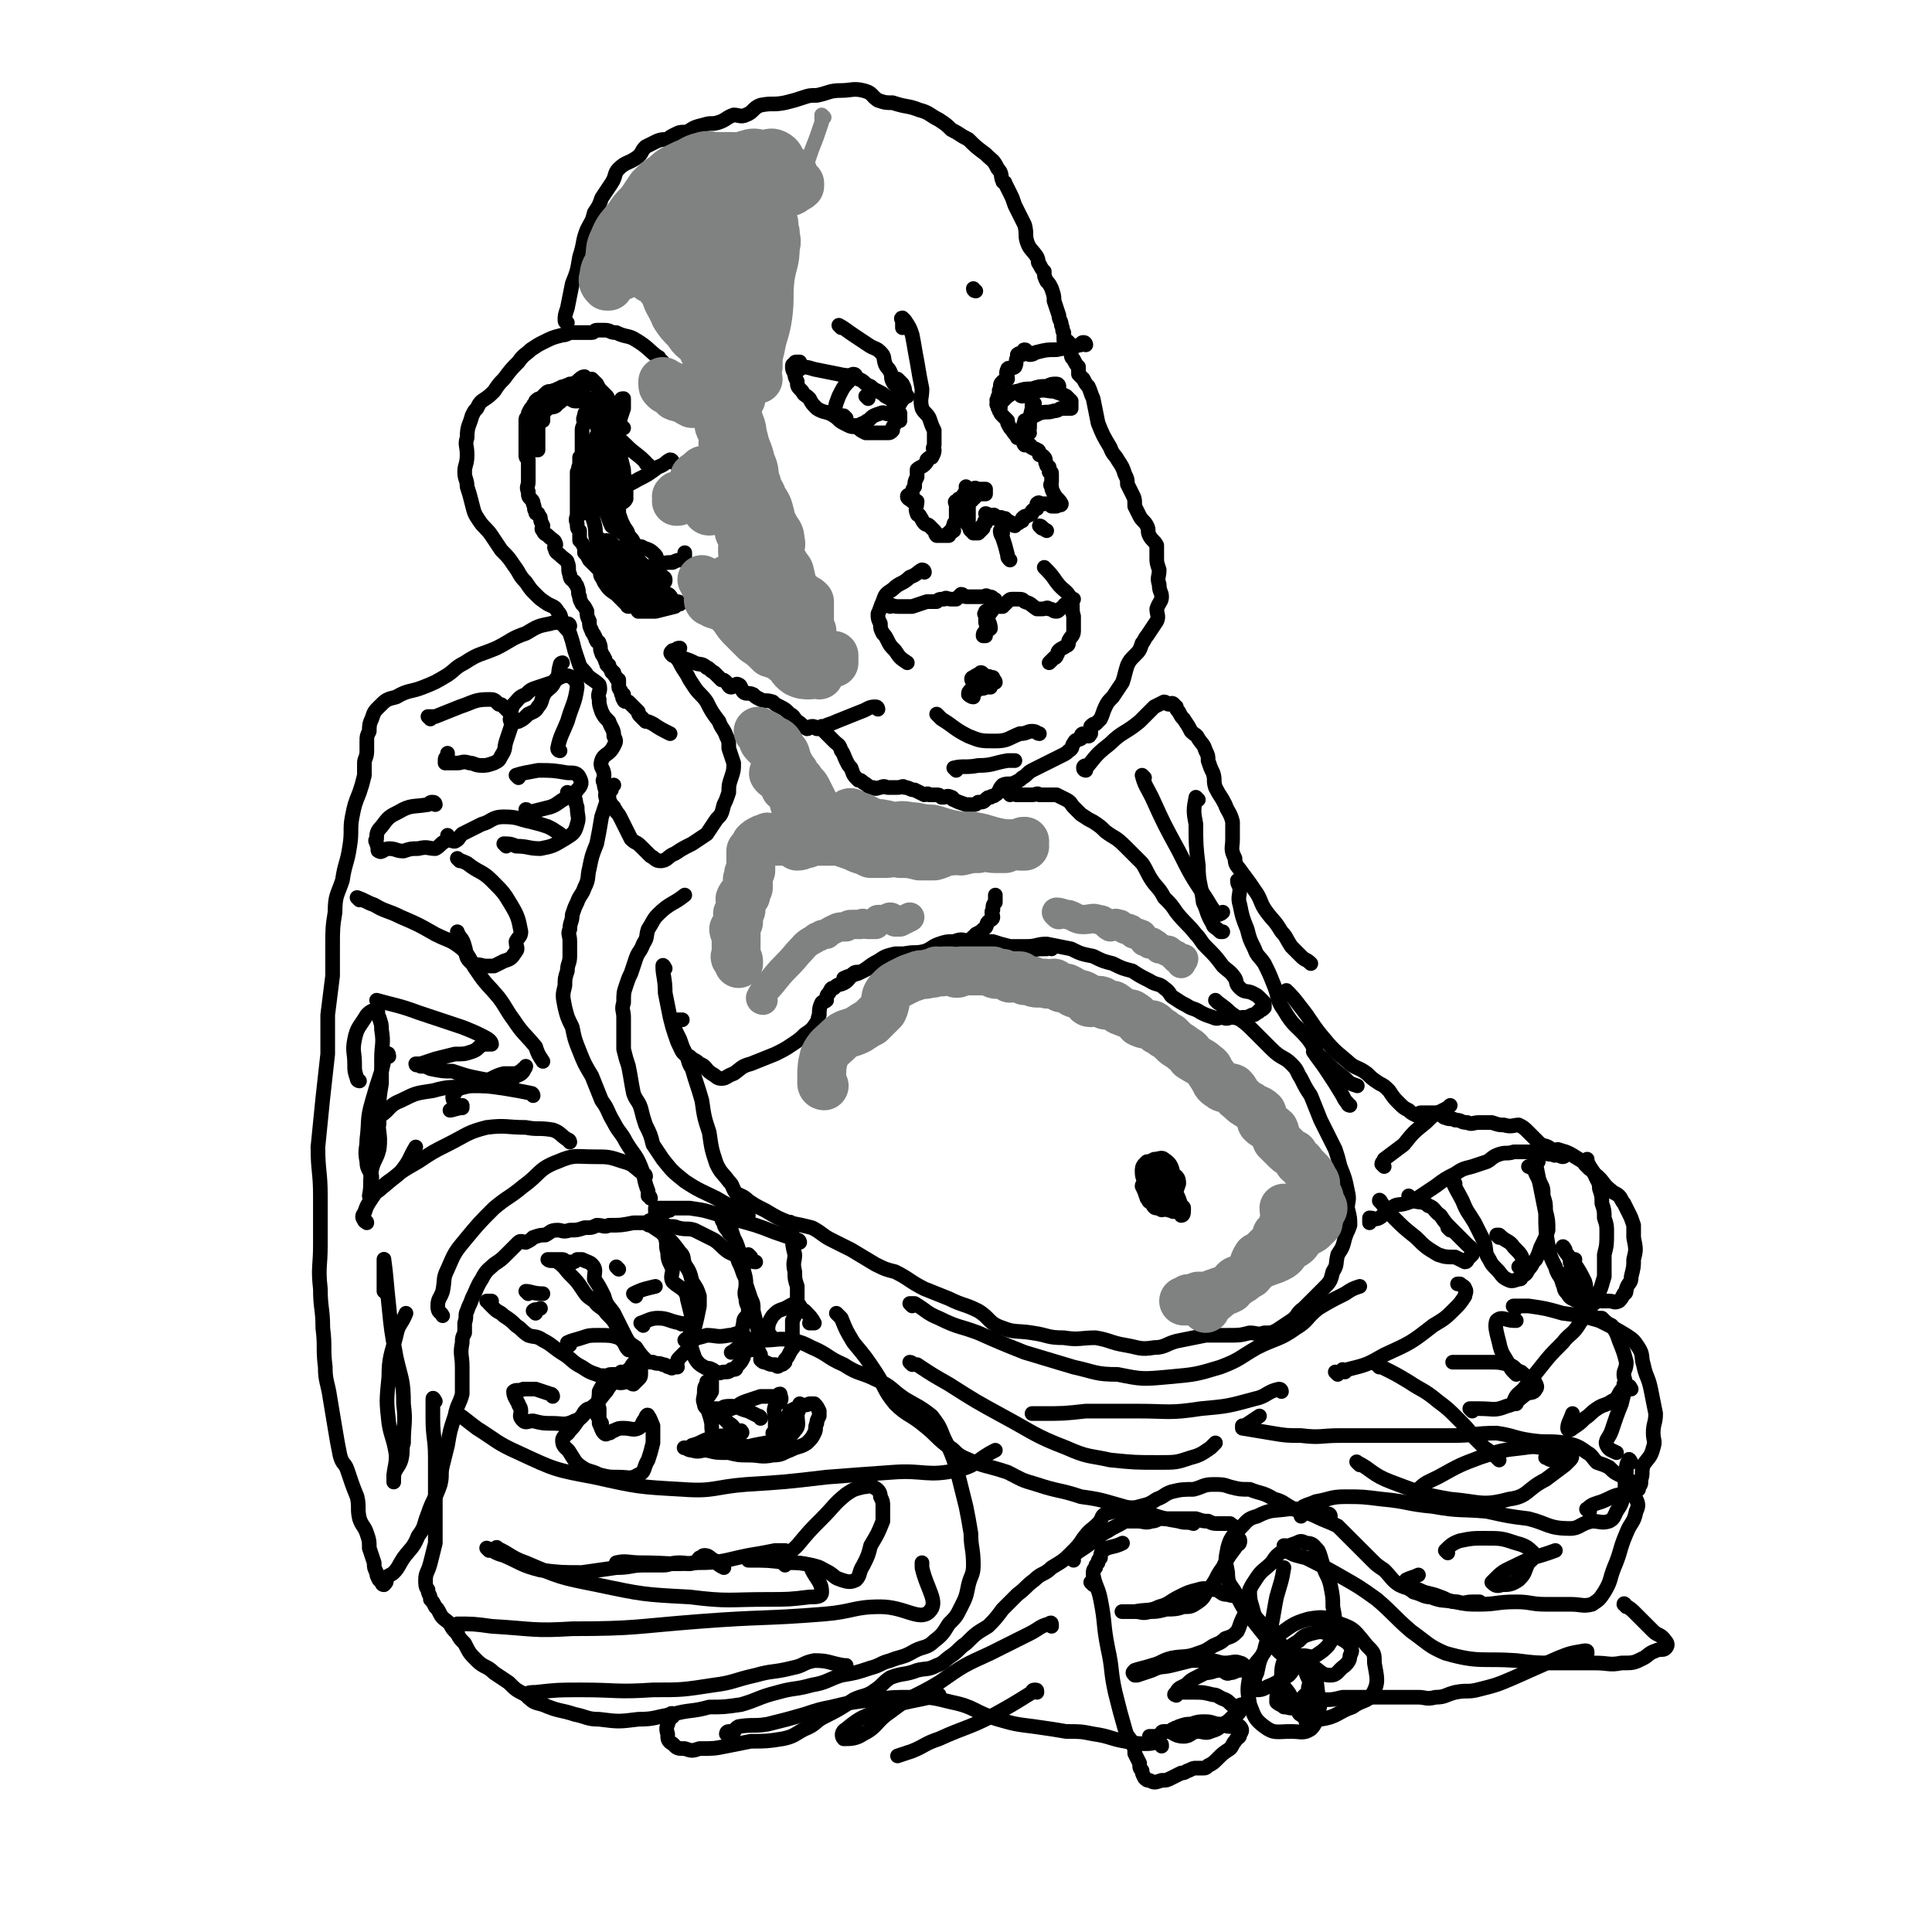 <svg viewBox='0 0 790 790' version='1.1' xmlns='http://www.w3.org/2000/svg' xmlns:xlink='http://www.w3.org/1999/xlink'><g fill='none' stroke='#000000' stroke-width='6' stroke-linecap='round' stroke-linejoin='round'><path d='M271,148c0,0 0,0 -1,-1 -1,0 0,-1 -1,-1 -4,-3 -4,-4 -9,-7 -3,-2 -4,-1 -8,-3 -3,0 -2,-1 -5,-1 -1,0 -2,0 -3,0 -1,0 -1,1 -2,1 -2,0 -2,0 -5,0 -1,0 -1,0 -3,0 -2,0 -2,1 -4,1 -4,1 -4,1 -8,3 -2,1 -2,1 -5,3 -2,2 -3,2 -5,5 -3,3 -3,3 -6,7 -2,2 -2,2 -4,5 -2,2 -2,2 -5,4 -1,1 -1,1 -2,3 -1,1 -1,1 -2,3 -1,4 -2,4 -2,9 -1,3 0,3 0,7 0,4 -1,4 -1,7 0,3 1,3 1,6 1,3 1,3 2,7 1,4 1,4 3,7 2,3 3,3 5,6 2,3 2,3 4,6 3,3 3,3 5,6 3,4 2,4 5,7 2,3 2,3 4,5 2,2 2,2 5,4 2,1 3,1 4,3 2,2 1,3 2,5 1,2 2,2 3,4 1,3 1,3 2,7 1,3 1,3 2,6 1,2 2,2 3,4 2,2 3,2 5,4 1,3 -1,3 0,6 0,2 0,2 1,5 1,2 1,2 3,4 1,3 2,3 2,6 1,2 1,2 0,4 -2,4 -4,3 -5,6 -1,3 1,3 1,6 0,2 -1,2 0,3 0,3 1,3 2,6 0,1 0,1 1,3 0,0 0,0 1,1 0,1 1,1 1,2 1,1 1,1 2,3 1,2 1,2 2,4 1,2 1,2 2,4 2,2 2,1 4,3 2,2 2,2 4,4 2,1 2,2 4,2 3,0 3,-2 6,-3 3,-2 3,-2 7,-4 3,-2 3,-2 6,-4 2,-3 2,-3 4,-6 2,-2 2,-2 3,-6 1,-2 1,-2 2,-5 0,-3 0,-3 1,-6 1,-3 1,-3 1,-6 -1,-3 -1,-3 -2,-6 0,-3 0,-3 -1,-5 -1,-3 -2,-3 -3,-6 -3,-4 -3,-4 -5,-8 -2,-3 -3,-3 -5,-6 -2,-3 -2,-3 -3,-5 -2,-3 -2,-3 -3,-5 -1,-2 -2,-2 -2,-4 -1,0 0,0 0,-1 1,-1 1,-1 2,-1 '/><path d='M278,247c0,0 0,-1 -1,-1 -1,0 0,1 -1,2 -4,1 -4,1 -8,2 -3,0 -4,0 -7,0 -1,-1 0,-1 -1,-2 -1,-1 -2,-1 -3,-2 -1,-1 -1,-2 -2,-3 -1,-1 -2,-1 -3,-2 -2,-1 -2,-1 -3,-2 -2,-2 -2,-1 -3,-3 -1,-1 0,-2 -1,-3 -1,-1 -1,-1 -2,-2 -1,-1 -1,-1 -2,-2 -1,-2 -1,-2 -2,-3 0,-1 0,-1 0,-2 -1,-2 -1,-2 -2,-3 0,-2 0,-2 0,-4 -1,-1 -1,-1 -1,-3 -1,-2 0,-2 0,-4 0,-2 0,-2 0,-4 0,-2 0,-2 0,-4 0,-2 0,-2 0,-3 0,-2 0,-2 0,-4 0,-1 0,-1 0,-2 1,-1 0,-1 1,-3 0,-1 0,-1 0,-3 1,-1 1,-1 1,-3 0,-1 0,-1 0,-2 0,-1 0,-1 0,-2 0,-1 0,-1 0,-2 0,-1 0,-1 0,-2 0,-1 0,-1 1,-3 0,-1 -1,-1 0,-3 0,-1 0,-1 1,-2 0,-1 0,-1 1,-2 1,0 1,0 1,0 1,0 2,0 2,0 0,0 -1,-1 0,-1 0,-1 1,0 2,0 0,0 0,0 0,0 0,0 1,0 1,0 0,-1 -1,-1 0,-1 0,0 1,1 2,1 1,0 1,0 2,0 2,0 2,0 3,0 '/><path d='M275,189c0,0 0,-1 -1,-1 -2,1 -2,2 -5,3 -4,3 -4,3 -8,5 -5,3 -5,2 -9,5 -1,1 -1,1 -3,2 -1,1 -1,1 -2,1 0,0 0,0 0,0 0,1 -1,2 0,3 0,2 1,2 1,3 1,2 1,3 2,5 1,1 2,1 3,2 3,2 3,2 5,3 1,1 1,2 2,3 2,1 2,0 3,1 3,1 3,1 5,3 1,1 0,2 1,3 2,1 2,0 5,0 0,0 0,0 1,0 2,-1 2,-1 4,-1 0,-1 0,-1 1,-1 0,-1 0,-1 0,-2 '/><path d='M266,191c0,0 0,0 -1,-1 -1,0 -1,-1 -1,-1 -4,-4 -4,-3 -8,-7 -3,-3 -4,-3 -6,-8 -1,-2 0,-2 0,-4 0,-1 0,-1 0,-2 0,-1 0,-1 0,-2 0,0 0,-1 0,-1 -1,0 -1,1 -1,1 -1,0 -1,-1 -1,0 0,0 0,1 1,2 0,2 0,2 1,5 1,5 2,5 3,11 1,4 1,4 2,8 0,4 1,4 1,7 0,3 0,3 0,5 -1,2 -2,1 -3,3 0,1 0,2 -1,2 0,1 -1,1 -2,1 0,-1 0,-2 0,-3 -1,-2 -1,-2 -2,-4 0,-3 2,-4 2,-7 0,-4 -2,-4 -2,-8 1,-3 2,-3 3,-6 1,-5 1,-5 2,-9 1,-3 1,-3 2,-6 0,-1 0,-1 0,-3 0,0 0,-1 0,-1 -1,0 -1,0 -1,1 -1,1 -1,0 -2,1 -2,3 -2,3 -3,6 -1,6 0,6 -1,12 -1,5 -1,5 -2,9 0,4 0,4 -1,8 -1,4 -1,4 -2,7 0,0 1,1 1,1 0,-1 0,-1 0,-2 0,-3 0,-3 0,-7 0,-5 -1,-5 0,-11 0,-4 1,-4 2,-8 1,-3 1,-3 2,-7 0,-2 0,-2 1,-4 0,0 0,-1 0,-1 -1,1 -1,2 -1,4 -1,5 -1,5 -1,10 -1,7 -1,7 -1,14 -1,3 -1,3 -2,7 0,2 0,2 0,4 0,2 -1,2 -1,2 -1,1 -1,1 -2,1 0,0 1,-1 1,-1 0,-1 -2,-1 -2,-2 0,-2 1,-3 2,-6 0,-3 0,-3 1,-7 1,-5 1,-5 1,-10 1,-3 1,-3 2,-6 0,0 0,0 1,-1 0,0 0,-1 0,-1 -1,1 -2,1 -3,2 -2,5 -2,5 -3,10 -2,6 -2,6 -3,12 -1,3 0,3 0,7 0,1 0,1 0,2 0,1 0,1 0,1 0,0 0,-1 0,-2 0,-4 0,-4 0,-7 0,-4 -1,-4 0,-9 0,-4 1,-4 1,-7 1,-1 1,-2 1,-2 0,-1 -1,0 -1,1 -1,2 0,2 0,4 0,5 0,5 0,9 0,5 0,5 1,10 1,3 2,3 3,7 1,4 0,4 1,7 1,5 1,5 1,9 1,4 1,4 2,8 2,3 2,3 5,5 2,2 2,2 4,4 1,0 0,1 1,1 0,0 1,-1 1,-2 -1,-2 -2,-1 -3,-3 -2,-2 -2,-3 -3,-5 -3,-4 -3,-4 -4,-9 -2,-3 -1,-3 -2,-6 0,-1 0,-2 0,-2 -1,-1 -2,-1 -2,0 1,3 1,3 3,6 3,5 3,5 6,9 2,3 1,4 4,7 3,2 4,1 7,2 1,1 1,2 2,2 1,0 1,0 2,-1 0,-1 0,-1 0,-2 -1,-1 -1,-1 -1,-3 -1,-2 0,-3 -2,-4 -2,-3 -2,-3 -5,-5 -3,-2 -3,-2 -6,-5 -2,-2 -1,-2 -3,-4 -1,-1 -2,-2 -3,-2 -1,0 0,1 0,2 0,0 0,0 0,0 0,1 0,1 1,2 2,3 2,3 4,5 3,4 3,4 6,8 2,3 2,3 5,6 1,1 1,1 2,2 0,0 0,1 0,1 0,0 0,-1 0,-2 -1,-1 -1,-1 -2,-3 -1,-4 -1,-4 -4,-8 -2,-4 -2,-4 -4,-7 0,-1 -1,-2 0,-2 0,0 0,0 1,1 2,2 2,1 4,3 2,2 2,2 3,3 2,3 2,3 4,5 2,2 2,3 3,5 2,1 3,1 3,2 1,0 0,1 -1,1 0,0 0,0 -1,0 -1,0 -1,0 -2,0 -1,-3 -1,-3 -2,-6 -2,-3 -3,-2 -3,-5 -1,-1 1,-1 1,-2 0,-1 -1,0 -1,0 0,0 1,0 1,0 1,0 1,-1 2,0 1,1 1,1 2,3 1,1 2,1 2,2 0,1 0,1 -1,1 -1,1 -1,1 -2,1 -1,0 -1,0 -3,-1 -1,0 0,-1 -1,-1 -1,0 -1,0 -2,0 -1,0 -1,0 -3,0 -1,0 -2,0 -2,0 -1,-1 0,-2 0,-3 -1,-2 -2,-1 -2,-3 -1,-2 0,-2 0,-4 0,-2 -1,-2 0,-4 0,-2 1,-2 1,-3 0,-3 -1,-3 -2,-5 -1,-2 -1,-2 -2,-5 0,-1 0,-2 0,-3 -1,-1 -2,-1 -2,-2 0,-1 1,-1 2,-3 0,-3 -1,-3 0,-5 0,-3 1,-3 1,-5 0,-3 -1,-3 -1,-6 0,-1 0,-1 0,-2 0,-1 0,-1 -1,-1 0,-1 0,-1 0,-1 -1,-1 0,-1 0,-2 0,-1 0,-1 0,-3 0,0 0,-1 0,-1 0,-2 -1,-2 -1,-3 0,-1 0,-1 1,-1 0,-1 0,-1 0,-2 1,-1 1,-1 1,-1 0,-1 -1,-1 -1,-2 0,-1 0,-1 0,-1 -1,-1 -1,0 -2,0 -1,0 -1,-1 -2,-2 0,0 0,-1 0,-2 -1,-1 -1,-1 -2,-2 -1,-1 -1,-1 -2,-3 -1,-1 -1,-1 -2,-2 -1,0 -2,1 -3,1 -1,0 0,-2 0,-2 -1,0 -2,1 -3,2 -2,1 -1,1 -3,1 -1,1 -1,0 -2,1 -2,0 -2,1 -3,1 -1,1 -1,0 -2,1 -2,0 -2,0 -3,1 -1,1 -1,1 -2,2 -1,0 -1,0 -2,1 0,1 -1,1 -1,2 -1,1 -1,1 -2,3 0,0 0,0 0,1 -1,1 -1,1 -1,2 0,1 0,1 0,3 0,1 0,1 0,3 0,2 0,2 0,4 0,1 0,1 0,1 0,2 0,2 0,3 0,1 0,1 1,2 0,1 0,1 0,2 0,1 0,1 0,3 0,1 0,1 0,2 0,1 0,1 0,2 0,2 -1,2 0,4 0,2 0,2 1,3 1,1 1,1 1,2 1,2 0,2 1,3 0,1 0,1 1,1 0,1 1,1 1,2 0,1 0,1 1,3 0,1 -1,1 0,2 1,2 1,1 2,2 2,2 3,2 3,3 1,1 -1,2 0,2 0,2 1,2 2,3 2,2 3,2 3,3 1,2 0,3 1,5 0,2 1,2 2,3 0,1 1,1 1,2 1,2 0,2 1,4 0,1 0,1 1,3 1,1 1,1 2,3 0,2 0,2 1,4 0,2 0,2 1,4 0,1 1,1 1,2 1,1 0,1 1,2 0,1 1,0 1,1 1,2 0,2 1,4 0,1 1,1 1,2 1,1 0,1 1,2 0,1 0,1 1,1 0,1 0,1 1,2 0,1 0,1 1,1 0,1 0,1 1,2 0,1 1,1 1,1 0,1 0,1 0,2 0,1 0,1 0,1 0,1 1,1 1,2 0,1 0,1 1,1 0,1 -1,1 0,2 0,1 1,1 2,1 1,1 1,1 2,2 1,1 1,1 2,2 0,1 0,1 1,2 1,1 1,1 2,2 1,0 1,0 3,1 3,2 3,2 7,4 '/><path d='M255,175c0,0 0,0 -1,-1 0,0 -1,0 -1,0 -4,-2 -4,-2 -7,-3 -1,-1 -3,-1 -3,0 -1,0 0,1 1,3 0,1 1,1 1,3 1,1 1,1 1,3 0,1 0,1 0,1 0,2 1,2 1,3 0,1 0,1 -1,1 0,1 -1,1 -1,1 0,0 1,0 1,-1 0,-1 0,-1 0,-2 0,-1 0,-1 0,-3 0,-2 0,-2 0,-5 1,-3 1,-3 1,-6 0,-2 0,-2 0,-3 0,-1 0,-1 0,-1 -1,-1 -1,-1 -1,-1 -1,-1 -1,-1 -1,-1 -1,0 -1,0 -2,0 -1,0 -1,0 -3,0 -1,0 -2,0 -3,0 -1,0 -1,-1 -2,-1 -1,0 -1,0 -2,0 -1,0 -1,-1 -3,0 -1,0 -1,1 -2,1 -1,1 -2,0 -3,1 -1,0 0,1 0,1 -1,1 -2,0 -3,1 -1,0 0,0 0,1 0,1 0,1 0,2 0,1 0,2 0,3 0,0 -1,-1 -1,0 -1,1 -1,1 -2,3 0,1 1,1 1,2 0,2 0,2 0,4 0,2 0,2 0,3 0,0 -1,0 -1,0 -1,-1 -1,-1 -1,-2 -1,-2 -1,-2 -1,-4 0,0 0,0 0,-1 0,-2 0,-2 0,-3 0,-1 -1,-1 0,-1 0,-2 1,-2 1,-3 1,-1 1,0 2,-1 0,-1 0,-2 0,-3 1,-1 1,-1 1,-1 0,0 0,0 0,0 0,-1 0,-1 1,-1 1,-1 1,-2 2,-2 2,-1 2,0 3,0 2,0 1,0 3,1 1,0 1,0 2,0 2,0 2,1 3,1 2,0 2,0 3,0 2,0 2,0 4,0 1,0 1,-1 2,0 2,0 2,1 3,2 0,0 -1,1 0,1 0,1 1,0 2,1 0,0 -1,1 0,1 0,1 0,0 1,1 1,0 0,1 1,1 1,1 1,1 2,1 0,-1 0,-1 0,-2 0,-1 0,-1 0,-2 -1,0 -1,0 -1,0 -1,-1 0,-1 -1,-2 0,0 0,0 -1,-1 0,0 0,0 -1,-1 -1,-1 0,-1 -1,-2 -2,-2 -2,-2 -4,-4 0,-1 0,-1 -1,-1 -1,-1 -1,0 -2,0 -1,0 -1,0 -2,0 -1,0 -1,-1 -1,0 -2,1 -1,2 -3,3 0,0 -1,-1 -2,0 -1,1 -1,1 -3,3 -1,1 0,1 -2,2 -1,2 -2,1 -4,2 -2,2 -2,2 -3,3 -1,2 -1,2 -1,4 0,2 0,2 0,3 0,1 0,1 0,1 '/><path d='M232,132c0,0 -1,0 -1,-1 0,-2 0,-2 1,-5 1,-5 1,-5 2,-10 2,-5 2,-5 3,-11 2,-6 1,-6 3,-11 2,-4 2,-3 3,-7 2,-3 2,-3 3,-6 2,-3 2,-3 4,-6 2,-3 1,-4 3,-6 3,-3 4,-2 8,-5 2,-2 1,-2 3,-4 2,-1 2,-1 4,-2 2,-1 3,-1 5,-1 1,-1 1,-1 3,-2 2,-1 2,-1 5,-1 3,-2 3,-2 7,-3 3,-1 3,0 6,-1 3,-1 3,-2 6,-3 2,0 3,1 5,0 3,-1 3,-3 6,-4 5,-1 5,0 10,-1 4,-1 4,-1 7,-2 3,-1 3,-1 6,-1 5,-1 5,-2 10,-2 4,0 5,-1 9,0 4,1 3,2 6,4 3,1 3,1 6,1 6,2 6,1 11,3 4,1 4,2 8,4 3,2 3,2 5,4 4,2 3,2 7,4 3,3 3,3 7,6 3,3 3,2 5,6 2,2 1,3 2,5 0,1 1,0 1,1 1,2 1,2 2,4 1,2 1,2 2,5 2,4 2,4 4,8 1,4 0,4 1,7 1,3 2,3 4,6 1,2 0,2 1,3 1,2 1,2 2,3 0,2 0,2 1,4 1,1 1,1 2,3 1,3 1,3 1,5 1,3 1,3 2,6 0,2 1,2 1,4 1,2 0,2 1,3 0,1 0,1 0,3 1,0 1,0 2,1 0,1 0,1 0,2 0,1 0,1 1,2 0,2 0,2 1,3 1,2 1,2 2,3 0,1 0,1 0,3 1,1 1,1 2,2 1,2 1,2 2,3 1,2 1,3 2,5 1,5 1,5 2,10 2,5 2,5 5,10 1,3 2,3 3,5 2,3 2,3 3,6 1,2 1,2 1,4 1,2 1,2 2,4 1,2 1,2 1,5 1,2 1,2 2,4 1,2 2,2 3,4 1,2 0,2 1,4 1,2 2,2 3,4 0,2 0,2 0,5 0,2 0,2 1,5 0,3 -1,3 0,6 0,3 1,3 1,5 0,2 -1,2 -2,5 0,2 1,3 0,5 -2,3 -2,3 -4,6 -1,1 -1,2 -2,3 -1,3 -1,3 -3,5 -2,2 -2,2 -3,4 -1,3 -1,4 -2,7 -2,3 -2,3 -4,6 -2,2 -2,2 -3,4 -1,2 -1,3 -2,5 -1,1 -1,1 -2,2 -1,0 -1,0 -2,1 0,1 0,1 0,3 -1,0 0,1 -1,1 -1,0 -1,-1 -2,-1 -1,0 -1,1 -1,2 -2,1 -2,0 -3,2 -1,1 0,2 -2,3 -1,1 -1,1 -3,2 -2,1 -2,1 -4,2 -2,1 -2,1 -4,2 -2,1 -2,1 -4,2 -2,1 -2,2 -4,3 -1,1 -1,1 -3,2 -2,1 -3,0 -5,1 -2,2 -1,3 -3,4 -1,1 -1,0 -2,1 -1,0 -1,0 -2,1 -1,1 -1,1 -3,1 -1,1 -1,1 -2,1 -2,0 -2,0 -3,0 -3,-1 -3,-1 -5,-2 -1,0 0,-1 -1,-1 -2,-1 -2,0 -3,0 -1,0 -1,0 -1,0 -1,-1 -1,-1 -2,-1 -1,0 -1,0 -3,0 -1,-1 -1,0 -2,0 -2,-1 -2,-1 -4,-2 -2,0 -2,-1 -4,-1 -1,-1 -1,0 -3,0 -2,0 -2,0 -4,0 -1,0 -1,-1 -3,0 -1,0 -2,1 -3,0 -2,0 -2,-1 -4,-2 -1,-1 -1,-1 -2,-1 -2,-2 -2,-2 -3,-5 -1,-1 -1,-1 -2,-3 -1,-2 -1,-3 -2,-4 -1,-3 -1,-2 -3,-4 -2,-2 -2,-2 -3,-3 -1,-1 -1,-1 -1,-1 -1,-1 -1,-1 -1,-1 0,0 0,0 1,0 '/><path d='M359,290c0,0 0,-1 -1,-1 -3,0 -3,1 -6,2 -5,2 -5,2 -10,4 -2,1 -3,1 -5,2 -1,0 -1,0 -1,0 -1,1 -1,1 -2,1 -1,-1 -1,-1 -2,-1 -1,0 -1,1 -2,1 -2,-1 -2,-2 -4,-3 -2,-2 -1,-2 -3,-3 -2,-2 -2,-2 -4,-3 -2,-1 -2,-1 -3,-2 -3,-1 -3,0 -5,-1 -2,-1 -2,-1 -3,-2 -2,-1 -3,0 -4,-1 -1,-1 -1,-3 -2,-3 -1,-1 -2,1 -3,1 -1,0 -1,-1 -2,-2 -1,-1 -1,-1 -2,-1 -2,-2 -2,-2 -3,-3 -2,-1 -2,-2 -3,-2 -2,-2 -3,-1 -5,-2 -2,-1 -2,-1 -5,-2 -1,-1 -1,-1 -2,-2 -1,0 -1,0 -1,0 -1,0 -1,-1 -1,-1 -1,1 -1,1 0,2 0,0 0,0 1,0 '/><path d='M344,134c0,0 -1,-1 -1,-1 2,1 3,2 6,4 3,2 3,2 6,4 3,2 3,1 5,3 2,2 1,2 2,5 1,2 1,1 2,3 1,2 0,2 1,4 1,2 2,2 3,3 1,2 1,2 3,3 '/><path d='M327,151c0,0 -1,-1 -1,-1 3,0 4,0 7,1 5,1 5,1 10,2 4,1 5,0 8,2 3,1 2,2 5,3 1,1 1,1 3,2 2,1 2,1 3,2 2,1 2,1 3,2 1,1 0,1 1,3 1,1 1,1 2,2 0,1 0,2 0,3 -1,0 -1,0 -2,1 0,1 -1,1 -1,2 0,0 0,1 0,1 -1,1 -1,1 -2,1 0,0 0,0 0,0 -1,0 -1,0 -1,0 -1,0 -1,0 -2,0 -1,0 -1,0 -2,0 -2,0 -2,0 -4,0 -2,-1 -2,-1 -3,-2 -2,-1 -2,0 -4,-1 -3,-2 -3,-2 -6,-4 -3,-2 -4,-1 -7,-3 -2,-2 -2,-2 -3,-4 -2,-2 -2,-1 -3,-3 -2,-2 -2,-2 -2,-4 -1,-2 -1,-2 -1,-3 -1,-2 -1,-2 -1,-3 0,-1 0,-1 1,-1 0,-1 0,-1 1,-1 1,0 1,0 1,0 '/><path d='M350,154c0,0 0,-1 -1,-1 -1,0 -1,1 -1,2 -3,3 -3,3 -5,7 -1,3 -2,4 -1,7 0,2 1,3 3,4 2,1 2,1 4,1 2,0 2,0 4,-1 1,0 1,-1 2,-1 2,-2 2,-2 5,-3 2,-1 2,1 4,0 2,-1 2,-2 4,-4 1,-2 2,-2 2,-4 0,-2 0,-2 -1,-4 -1,-1 -1,-1 -2,-2 '/><path d='M346,171c0,0 -1,-1 -1,-1 '/><path d='M355,163c0,0 -1,-1 -1,-1 '/><path d='M444,141c0,0 0,-1 -1,-1 -1,0 -1,1 -1,1 -5,1 -5,1 -10,2 -4,0 -4,0 -8,1 -1,0 -1,1 -3,1 -1,0 -1,-2 -2,-2 -1,0 0,1 -1,2 -1,0 -1,-1 -2,0 0,0 0,0 0,1 -1,2 0,2 -1,4 -1,1 -3,0 -3,1 -1,2 0,2 0,4 -1,1 -1,0 -2,1 -1,1 -1,1 -1,3 -1,1 0,1 0,3 -1,0 -1,0 -1,1 -1,1 0,1 0,2 0,0 -1,0 0,1 0,1 0,1 1,1 0,1 -1,1 0,1 0,1 0,1 1,2 1,1 1,1 2,2 0,0 0,1 0,1 1,2 1,2 2,3 1,2 1,1 2,3 1,0 1,0 2,1 1,1 0,1 1,2 1,0 1,-1 2,0 1,0 0,1 1,1 1,1 1,0 2,1 1,0 1,1 1,2 1,0 1,0 2,1 1,1 0,2 1,3 0,1 0,0 1,1 0,1 0,1 0,2 1,0 1,0 1,1 0,1 0,1 0,2 0,0 0,0 0,1 0,1 -1,1 0,2 0,1 0,1 1,3 1,2 2,2 3,4 0,1 -1,0 -2,1 -1,0 -1,0 -2,0 -1,-1 -1,-1 -2,-1 0,0 -1,0 -1,0 -1,0 -1,0 -1,0 -1,0 -1,-1 -2,0 0,0 0,1 0,2 -1,0 -1,0 -2,1 0,0 0,1 0,1 -1,1 -1,0 -2,1 -1,0 -1,0 -2,1 0,0 0,0 0,1 -1,0 -1,1 -2,1 0,0 0,0 0,0 -1,0 -1,1 -1,1 -1,0 -1,-1 -1,-1 -2,-1 -2,-1 -3,-2 -1,0 -2,1 -2,1 0,0 1,-1 1,-1 -1,-1 -1,0 -2,0 0,0 0,0 0,0 -1,0 -1,0 -1,0 -1,-1 0,-1 0,-1 -1,-1 -1,0 -1,0 -1,0 -1,0 -2,0 0,-1 -1,-1 -1,-1 0,0 1,0 1,1 -1,1 -1,1 -1,2 -1,0 0,1 0,1 -1,1 -1,0 -1,1 -1,0 0,0 0,1 -1,1 -1,1 -2,2 -1,0 -1,0 -1,0 0,0 0,0 0,0 -1,0 -1,0 -1,0 -1,-1 0,-1 0,-1 -1,-1 -1,0 -1,0 -1,-1 0,-1 0,-1 -1,-1 -1,-1 -1,-1 -1,-1 0,-1 0,-2 0,-1 0,-1 0,-3 0,-1 0,-1 0,-2 0,-1 0,-1 0,-2 0,0 -1,0 0,0 0,-1 1,-1 1,-1 1,-1 1,-1 2,-2 1,-1 1,-1 3,-1 0,0 1,0 1,0 0,-1 0,-1 0,-2 0,0 0,0 0,0 -1,0 -1,0 -1,0 -1,0 -1,0 -2,0 -1,0 -1,-1 -2,0 -2,0 -2,0 -3,1 -1,1 -1,1 -1,2 -1,1 -1,1 -2,1 0,1 0,1 -1,1 0,0 0,0 0,0 -1,0 0,1 0,1 0,2 0,2 0,3 0,1 0,1 0,1 0,1 0,1 0,1 0,1 0,1 0,2 -1,1 -1,1 -1,2 -1,1 0,1 0,2 -1,1 -2,0 -2,1 -1,0 0,1 0,1 -1,0 -2,0 -3,0 -1,0 -1,0 -2,0 -1,-1 0,-1 -1,-2 -1,-1 -1,-1 -2,-2 -1,-1 -1,0 -2,-1 -1,-1 -1,-2 -2,-3 0,-1 -1,0 -1,-1 -1,-2 0,-3 0,-5 -1,-1 -2,0 -2,0 -1,-1 -2,-1 -2,-2 0,-1 1,0 2,-1 0,-1 0,-2 1,-3 0,-2 0,-2 1,-4 0,0 0,0 0,-1 0,0 0,0 0,0 0,-1 0,-1 0,-2 1,-1 2,-1 3,-2 1,-1 1,-1 1,-2 1,-1 1,-1 2,-1 1,-2 1,-2 1,-3 0,0 0,0 0,0 -1,-1 0,-1 0,-2 0,-1 0,-1 0,-1 0,-1 0,-1 0,-2 0,-1 0,-1 0,-3 -1,-2 -1,-2 -2,-5 -1,-2 -2,-2 -3,-4 -1,-4 0,-4 0,-8 -1,-5 -1,-5 -2,-11 -1,-5 -1,-6 -2,-11 -1,-3 -1,-3 -3,-6 0,0 -1,-1 -1,-1 -1,0 0,1 0,1 0,2 0,2 0,3 '/><path d='M396,200c0,0 -1,-1 -1,-1 '/><path d='M378,234c0,0 0,-1 -1,-1 -2,1 -2,2 -5,3 -3,3 -4,2 -7,5 -3,2 -3,2 -4,5 -1,2 -1,3 -2,5 0,2 0,2 1,4 0,2 0,2 1,4 1,1 1,1 2,3 1,2 1,2 3,4 2,3 2,3 5,5 '/><path d='M364,248c0,0 -1,-1 -1,-1 1,0 2,1 4,1 3,0 3,0 6,0 3,-1 3,-1 6,-2 2,0 2,0 4,0 1,-1 1,-1 3,-1 1,-1 1,0 3,0 1,0 1,0 2,0 1,-1 1,-1 2,-2 1,0 1,1 2,1 2,0 2,0 4,0 0,0 0,0 1,0 1,0 1,0 2,0 1,0 1,-1 2,0 1,0 2,0 2,1 1,0 1,0 1,1 -1,2 -1,2 -1,3 -1,2 -2,2 -2,4 0,1 1,2 1,4 -1,1 -1,0 -2,1 0,1 0,1 0,2 -1,0 -1,0 -1,0 0,-1 0,-1 1,-2 0,-1 1,-1 1,-2 0,0 0,0 0,0 -1,-1 -1,-1 -1,-2 0,-1 0,-1 0,-2 0,0 0,0 0,-1 0,0 -1,0 0,0 0,-1 0,-1 0,-1 2,-1 2,-1 3,-2 2,0 2,0 4,0 1,-1 1,-1 2,-2 1,-1 1,-1 2,-1 1,0 1,0 2,0 2,0 2,0 3,1 3,1 2,1 5,3 1,0 1,0 2,0 2,0 2,-1 3,0 2,0 1,1 3,1 1,0 1,-1 3,-2 0,0 0,-1 1,-1 1,-1 1,-1 3,-2 '/><path d='M428,233c0,0 -1,-1 -1,-1 2,2 3,3 5,6 3,4 4,3 6,7 1,3 0,4 1,7 0,3 0,3 0,6 0,2 -1,2 -2,4 0,1 0,2 -1,2 -1,1 -2,1 -3,2 -1,1 0,1 -1,2 0,1 -1,1 -1,1 0,0 0,0 0,0 -1,1 -1,1 -2,2 '/><path d='M407,279c0,0 0,-1 -1,-1 -1,0 -2,1 -3,1 -3,0 -3,0 -5,0 -1,-1 -1,-2 0,-2 1,-1 2,-1 3,-2 1,0 1,1 1,2 2,0 2,-1 3,0 0,0 0,0 1,0 0,1 0,1 0,2 -1,1 -2,2 -3,2 -1,1 -2,0 -3,1 -1,0 -1,1 -2,2 -1,0 0,1 0,1 -1,0 -2,-1 -2,-1 0,-1 0,-1 1,-2 1,-1 1,-1 2,-1 2,-1 3,0 6,0 '/><path d='M384,293c0,0 -1,-1 -1,-1 0,0 1,1 2,2 5,3 5,4 11,7 5,2 5,2 11,2 5,0 5,-1 10,-3 3,0 3,-1 5,-1 2,0 2,1 3,1 '/><path d='M391,315c0,0 -1,-1 -1,-1 4,-1 5,0 10,-1 6,0 6,-1 12,-2 1,0 1,0 3,0 '/><path d='M410,218c0,0 -1,-1 -1,-1 0,1 0,1 1,3 1,3 1,3 2,7 0,1 0,1 1,2 '/><path d='M426,216c0,0 -1,-1 -1,-1 1,0 1,1 3,2 '/><path d='M418,162c0,0 -1,0 -1,-1 3,-1 3,-1 7,-1 3,-1 4,0 7,0 3,1 3,1 5,2 1,1 1,1 2,2 0,1 0,1 0,2 0,1 0,1 0,1 -1,0 -1,0 -1,0 -2,0 -2,0 -3,0 -1,0 -1,1 -3,1 -3,1 -3,0 -6,1 -2,1 -2,1 -4,2 -2,1 -2,3 -2,3 -1,0 0,-1 0,-2 '/><path d='M433,158c0,0 0,-1 -1,-1 -2,0 -2,0 -4,1 -3,0 -3,0 -6,1 -3,0 -3,0 -6,1 -2,0 -2,1 -4,2 -1,1 -1,1 -2,2 -1,0 -1,0 -2,1 0,0 0,1 0,1 1,0 1,0 1,0 '/><path d='M423,165c0,0 -1,-1 -1,-1 0,1 0,2 0,3 -1,4 -1,4 -1,8 -1,1 0,1 0,2 '/><path d='M233,256c0,0 0,-1 -1,-1 -3,0 -4,-1 -7,0 -5,1 -5,1 -10,4 -6,2 -6,3 -12,6 -7,3 -7,2 -13,6 -4,2 -4,3 -7,5 -5,3 -5,3 -10,5 -5,2 -6,1 -11,4 -4,1 -4,1 -7,4 -2,2 -2,2 -3,5 -1,2 -1,3 -1,5 -1,2 -1,2 -1,4 0,2 0,2 0,4 0,3 -1,3 -1,5 0,3 0,3 0,5 -1,4 -1,4 -2,7 -2,5 -2,5 -3,10 -1,5 0,6 -1,12 -1,7 -2,7 -3,14 -2,6 -3,6 -3,13 -1,6 -1,7 -1,14 0,6 0,6 0,12 -1,8 -1,8 -2,16 0,8 0,8 0,16 -1,9 -1,9 -2,18 -1,10 -1,10 -2,20 0,10 1,10 1,20 0,10 0,10 0,20 0,9 -1,9 0,18 0,8 1,8 1,16 1,8 0,8 1,16 0,6 1,6 2,13 1,6 1,6 2,12 1,6 1,6 2,11 1,4 2,3 3,6 2,6 2,6 4,11 1,4 0,5 1,9 1,3 2,3 3,6 1,3 1,3 1,6 1,3 1,3 2,6 0,2 0,2 1,4 0,1 0,1 1,3 0,0 0,0 1,0 0,1 0,2 1,2 1,-1 1,-1 1,-2 0,-1 0,-1 0,-1 1,-1 2,-1 3,-2 2,-2 2,-3 4,-6 3,-4 4,-4 6,-9 3,-4 2,-4 4,-9 2,-6 3,-6 5,-12 1,-4 0,-4 1,-8 1,-4 1,-4 2,-8 1,-6 1,-6 3,-12 1,-5 2,-5 3,-9 0,-5 0,-6 0,-11 0,-5 -1,-5 0,-10 0,-2 0,-2 1,-4 0,-2 0,-2 0,-4 1,-3 0,-3 1,-5 1,-3 1,-2 2,-5 2,-4 2,-5 4,-8 2,-4 3,-4 5,-6 3,-2 3,-2 5,-4 1,-1 1,-1 2,-2 2,-2 2,-2 3,-3 1,-1 2,0 3,0 2,-1 2,-1 3,-2 3,-1 3,-1 5,-1 2,-1 2,-2 5,-2 2,0 2,1 5,0 3,0 3,0 6,-1 3,0 3,0 5,-1 3,0 3,1 5,0 5,0 5,0 10,-1 3,0 3,0 6,0 3,1 3,1 7,1 3,1 3,0 5,1 4,1 4,0 7,1 4,2 4,2 8,4 3,2 3,3 6,5 4,2 4,1 7,3 2,0 2,1 4,1 '/><path d='M264,481c0,0 0,-1 -1,-1 -4,-3 -4,-4 -8,-5 -6,-2 -6,-2 -12,-2 -8,0 -8,-1 -15,2 -8,3 -7,5 -14,10 -6,5 -6,4 -12,9 -6,6 -6,6 -11,12 -5,6 -5,6 -8,13 -2,4 -1,4 -2,9 -1,3 -2,3 -2,6 0,3 1,2 2,4 '/><path d='M233,467c0,0 0,-1 -1,-1 -3,-2 -3,-3 -6,-4 -6,-1 -6,0 -11,-1 -8,0 -8,-1 -16,0 -8,2 -8,3 -16,7 -6,3 -6,3 -12,7 -7,4 -7,4 -14,10 -3,2 -3,2 -5,5 -2,3 -2,3 -3,6 -1,1 -1,2 0,3 0,1 1,0 1,1 '/><path d='M218,448c0,0 0,-1 -1,-1 -5,-1 -5,-1 -11,-2 -7,-1 -7,-1 -15,-1 -7,1 -7,0 -14,2 -7,1 -7,1 -13,4 -5,2 -4,3 -8,6 -2,1 -3,1 -3,2 0,1 1,2 1,2 1,0 1,0 1,-1 '/><path d='M266,490c0,0 0,-1 -1,-1 0,-1 0,-1 0,-2 -2,-5 -1,-5 -3,-10 -2,-5 -3,-5 -6,-10 -2,-4 -3,-4 -5,-8 -3,-5 -2,-5 -5,-9 -2,-5 -2,-5 -4,-10 -3,-5 -3,-5 -5,-10 -2,-5 -2,-5 -3,-10 -2,-4 -2,-4 -3,-8 -1,-5 -1,-5 0,-9 0,-3 0,-3 1,-6 0,-3 1,-3 1,-6 0,-3 0,-3 0,-6 0,-3 -1,-3 0,-5 0,-3 1,-3 1,-6 1,-3 1,-3 2,-5 1,-3 2,-3 3,-6 2,-4 1,-4 2,-8 1,-5 1,-5 3,-10 1,-5 1,-5 2,-11 1,-3 1,-3 2,-6 0,-2 -1,-3 0,-4 0,-1 1,-1 2,-1 0,-1 0,-1 1,-2 '/><path d='M176,294c0,0 -1,-1 -1,-1 1,0 2,0 3,0 5,-2 5,-2 10,-4 6,-2 6,-3 12,-3 2,0 2,0 4,2 1,0 1,0 2,1 2,2 2,2 3,3 0,2 0,3 0,5 -1,3 -1,3 -2,6 -1,3 0,3 -2,6 -1,2 -1,2 -3,3 -3,1 -3,1 -5,1 -3,0 -3,-1 -5,-1 -3,-1 -3,0 -5,0 -2,0 -2,0 -3,0 -1,0 -1,0 -2,0 0,-1 0,-1 0,-1 0,-1 0,-1 1,-2 0,-1 0,-1 0,-1 '/><path d='M178,329c0,0 0,-1 -1,-1 -1,0 -1,0 -2,1 -6,1 -7,0 -12,3 -4,2 -4,2 -7,6 -2,2 -2,3 -2,5 -1,1 0,1 0,2 1,2 0,3 1,3 1,1 2,-1 4,-1 3,0 3,1 6,1 3,-1 3,-1 6,-1 4,-1 4,0 7,0 2,-1 2,-2 4,-3 1,-1 1,-1 1,-2 0,0 0,-1 0,0 0,0 0,1 1,1 1,1 1,1 2,1 2,-1 1,-1 3,-3 4,-2 4,-2 8,-4 4,-1 4,-3 9,-3 6,0 6,1 11,2 4,1 4,1 7,2 2,1 2,1 5,3 '/><path d='M188,352c0,0 -1,-1 -1,-1 1,1 2,1 4,2 5,4 6,3 10,7 5,5 5,5 8,10 3,5 3,6 4,11 0,2 -1,2 -2,4 0,2 1,3 0,4 -2,3 -2,3 -5,4 -2,1 -2,1 -4,2 -2,0 -2,0 -4,0 -3,-1 -4,0 -6,-2 -2,-2 -1,-3 -2,-6 -1,-4 -2,-3 -3,-6 '/><path d='M147,368c0,0 -1,-1 -1,-1 3,1 4,2 7,3 5,3 5,2 11,5 7,3 7,3 14,7 6,3 6,2 11,6 4,4 3,5 6,9 4,6 4,5 9,11 3,4 3,5 6,9 4,6 4,5 9,11 1,3 1,3 3,6 '/><path d='M155,410c0,0 -1,-1 -1,-1 7,2 9,2 17,5 9,3 9,3 18,6 5,2 5,2 9,4 2,1 3,2 3,3 0,0 -2,0 -3,0 -3,1 -2,2 -5,3 -3,1 -3,1 -7,1 -4,1 -4,1 -8,2 -3,1 -3,1 -6,2 -1,0 -1,0 -2,0 0,1 1,0 2,1 2,0 2,0 4,1 5,1 5,1 9,1 6,2 6,2 11,3 5,1 5,1 9,0 3,0 4,1 6,-1 3,-1 3,-2 4,-4 0,0 0,1 -1,1 -1,1 -1,1 -3,2 -2,0 -3,0 -5,0 -4,1 -4,2 -8,3 -3,1 -3,1 -6,2 -4,1 -5,1 -6,3 -2,2 0,3 0,5 0,1 -2,2 -2,2 1,0 3,-1 5,-1 0,-1 0,-1 0,-1 '/><path d='M159,432c0,0 0,-2 -1,-1 -1,2 -1,3 -2,7 -2,6 -2,6 -4,13 -2,7 -1,7 -2,15 0,4 -1,4 0,9 0,3 1,3 2,6 0,3 0,6 1,6 2,1 3,-2 6,-4 3,-2 3,-2 5,-4 4,-5 3,-5 6,-10 '/><path d='M207,346c0,0 -1,-1 -1,-1 2,0 3,0 5,1 5,0 5,1 10,1 5,-1 5,-1 10,-4 3,-2 4,-2 5,-6 1,-3 0,-3 0,-7 -1,-2 0,-3 -2,-5 0,-1 -1,0 -2,-1 0,0 0,0 0,0 '/><path d='M212,318c0,0 -1,-1 -1,-1 3,-1 4,-1 9,-2 6,0 6,0 12,1 3,0 4,0 5,2 1,2 1,3 -1,5 -1,2 -2,2 -4,3 -4,2 -4,3 -7,4 -4,1 -4,1 -8,2 -1,0 -1,0 -1,0 -1,0 0,-1 -1,-1 '/><path d='M229,307c0,0 -1,0 -1,-1 1,-5 2,-6 4,-11 2,-7 3,-7 4,-14 0,-2 -1,-3 -2,-4 -2,-1 -3,-1 -5,0 -1,0 -1,1 -3,2 -3,1 -3,1 -6,2 -3,1 -3,1 -5,3 -3,1 -3,2 -5,4 -1,2 -1,2 -1,4 0,2 -1,2 0,3 1,1 2,0 3,0 2,-1 2,-1 4,-3 2,-1 3,-1 4,-3 2,-2 1,-3 3,-6 2,-2 3,-2 4,-5 2,-2 1,-3 2,-6 0,-1 1,-1 1,-1 '/><path d='M147,442c0,0 -1,0 -1,-1 -1,-3 -1,-3 -1,-6 0,-5 -1,-5 0,-10 1,-5 2,-5 5,-10 1,-1 2,-2 4,-2 1,0 0,2 1,3 1,3 1,3 1,5 1,6 0,6 0,12 0,5 0,5 0,10 -1,6 -1,6 -1,12 -1,8 1,8 0,15 -1,4 -2,4 -3,8 -1,6 0,6 -1,11 '/><path d='M158,529c0,0 0,-1 -1,-1 0,-1 0,-1 0,-3 0,-3 0,-3 0,-7 0,-1 0,-4 0,-3 1,7 1,10 2,19 1,10 1,10 3,21 2,9 3,9 3,19 1,8 0,8 0,16 -1,3 0,3 -1,7 -1,3 -2,3 -3,6 0,2 0,3 0,3 0,0 0,-1 0,-1 0,-5 1,-5 1,-10 -1,-7 -2,-7 -3,-13 -1,-9 -1,-9 0,-19 0,-8 1,-9 3,-17 1,-5 2,-4 4,-9 '/><path d='M324,501c0,0 -1,-2 -1,-1 0,1 0,2 1,5 0,4 0,4 1,8 0,3 -1,3 0,7 0,3 0,3 1,6 0,3 0,3 0,5 0,2 0,2 0,5 -1,2 -1,2 -2,4 0,3 0,3 0,6 0,2 1,2 1,3 0,2 -1,2 -2,4 -1,2 -1,2 -2,3 0,1 0,1 0,1 -1,1 -1,1 -2,1 -1,1 -1,1 -2,0 -2,0 -2,0 -4,-1 -1,0 -1,0 -2,-1 0,-1 0,-1 0,-2 -1,-2 -1,-2 -2,-4 0,-3 1,-3 1,-6 -1,-4 -1,-4 -2,-8 0,-3 0,-3 -1,-5 -1,-3 -1,-3 -2,-6 0,-2 0,-2 -1,-4 -1,-3 -1,-3 -2,-5 -1,-3 -1,-3 -1,-7 -1,-3 -1,-3 -2,-6 0,-1 0,-2 0,-3 -1,0 -1,0 -2,0 0,0 0,-1 -1,-1 0,0 0,-1 0,-1 -1,1 -1,1 0,2 0,2 1,2 2,4 2,2 2,2 3,4 2,5 1,5 3,10 0,3 1,3 1,7 0,3 -1,3 0,6 0,3 1,2 1,5 0,3 -2,2 -2,5 -1,4 0,4 0,9 0,2 0,2 0,5 -1,2 -1,2 -3,4 0,1 0,1 -2,1 -1,1 -1,1 -3,1 -1,0 -2,1 -3,0 -1,0 -1,-1 -2,-1 -1,-1 -2,0 -3,-1 -2,-1 -3,-2 -4,-4 -1,-3 -1,-3 -2,-6 0,-5 1,-5 1,-10 -1,-4 -1,-4 -2,-8 0,-1 0,-1 -1,-3 -2,-2 -3,-2 -5,-4 -1,-2 0,-3 0,-5 -1,-3 -2,-3 -2,-7 -1,-3 0,-3 -1,-6 -1,-2 -2,-2 -3,-4 0,-1 0,-1 0,-2 -1,-1 -2,-1 -3,-1 -1,0 -1,1 -1,1 0,0 0,0 0,0 0,0 0,0 0,0 0,1 0,1 1,1 3,2 3,2 6,4 3,3 3,3 6,7 2,2 1,2 2,5 2,3 2,3 3,7 2,3 2,3 3,6 0,2 0,2 0,4 -1,5 -1,5 -2,9 -1,3 -1,3 -2,6 0,2 0,2 -1,3 -1,1 -1,1 -2,2 -1,1 -1,1 -1,1 -1,1 -1,1 -1,2 -1,1 -1,1 -1,1 0,1 1,1 1,1 0,0 -1,0 -2,0 0,0 0,1 -1,0 -2,0 -1,-1 -3,-1 -2,-1 -2,0 -4,-1 -2,0 -2,0 -3,-1 -2,-2 -2,-2 -4,-5 -3,-2 -3,-2 -5,-6 -2,-4 -2,-4 -4,-8 -2,-3 -3,-3 -4,-7 -2,-4 -2,-4 -4,-7 0,-3 1,-4 -1,-6 -1,-1 -2,-1 -4,-2 0,0 0,0 0,0 -1,0 -1,0 -2,0 -1,1 -1,1 -2,1 0,1 -1,0 -1,0 -1,0 -1,1 -1,0 -1,0 -1,-1 -2,-1 -1,0 -1,0 -2,0 -1,0 -1,0 -2,0 0,0 0,0 -1,0 0,0 0,0 -1,0 0,0 0,0 0,0 1,1 2,0 4,1 3,2 3,3 5,5 3,3 3,3 5,6 2,3 2,3 5,5 2,3 3,2 5,5 3,3 3,3 5,7 2,3 2,3 5,6 2,3 2,3 3,7 1,2 1,2 1,4 0,2 0,2 -1,3 -1,1 -1,1 -2,2 -1,0 -1,-1 -2,-1 -2,0 -3,1 -5,0 -2,0 -1,-1 -3,-2 -3,-1 -3,0 -5,-1 -3,-1 -3,-1 -6,-3 -4,-2 -4,-3 -7,-5 -5,-3 -5,-4 -9,-6 -3,-2 -3,-1 -6,-2 -3,-2 -2,-2 -5,-4 -2,-2 -2,-2 -5,-4 -2,-2 -2,-1 -4,-3 -1,-1 -1,-1 -2,-2 0,-1 -1,-1 -1,-1 1,0 1,0 2,0 '/><path d='M233,550c0,0 -1,-1 -1,-1 2,-1 3,-1 6,-2 3,-1 3,-1 7,-1 4,0 5,0 8,1 3,2 2,3 4,5 1,0 2,-1 3,0 1,1 0,2 0,4 0,1 -1,1 -2,3 0,1 0,2 -1,2 0,1 0,-1 0,-1 0,1 0,1 0,2 '/><path d='M263,542c0,0 -1,-1 -1,-1 3,-1 4,-2 7,-2 4,0 4,1 9,2 1,1 1,0 3,0 1,1 1,2 2,3 0,1 -1,2 -1,3 -1,0 -1,0 -2,1 '/><path d='M283,549c0,0 -1,-1 -1,-1 3,-1 4,-1 7,-2 4,0 4,1 9,0 2,0 3,-1 5,-1 1,0 1,1 1,1 1,1 0,1 1,1 0,2 1,2 1,3 1,1 1,1 1,2 '/><path d='M315,546c0,0 -1,-1 -1,-1 0,-3 0,-4 2,-7 2,-2 2,-2 5,-3 2,-1 3,-2 5,-2 1,0 1,2 3,3 2,2 3,3 4,5 0,0 -1,0 -2,0 '/><path d='M216,529c0,0 -1,-1 -1,-1 2,0 3,1 7,1 0,0 0,0 0,0 '/><path d='M219,537c0,0 -1,-1 -1,-1 1,-1 1,0 3,-1 '/><path d='M253,519c0,0 -1,-1 -1,-1 '/><path d='M260,530c0,0 -1,-1 -1,-1 4,-2 5,-2 9,-3 '/><path d='M307,514c0,0 -1,-1 -1,-1 '/><path d='M327,508c0,0 0,-1 -1,-1 -3,-1 -3,-1 -6,-2 -6,-2 -5,-2 -11,-4 -7,-2 -7,-2 -14,-4 -7,-2 -6,-2 -13,-3 -3,0 -4,0 -7,0 -3,0 -4,0 -7,0 0,0 0,1 0,1 0,1 0,2 1,2 2,0 2,-1 4,-2 1,0 1,0 1,-1 '/><path d='M306,497c0,0 0,-1 -1,-1 0,-1 -1,0 -1,-1 -6,-2 -6,-2 -11,-5 -6,-3 -7,-3 -13,-7 -5,-4 -5,-4 -9,-9 -2,-3 -2,-3 -4,-6 -1,-4 -1,-4 -3,-8 -1,-3 -1,-3 -2,-7 -1,-3 -2,-3 -3,-6 -1,-5 -1,-6 -2,-11 -1,-3 -1,-3 -2,-7 0,-3 0,-3 0,-7 0,-3 0,-3 0,-6 0,-3 -1,-3 0,-6 0,-4 0,-4 1,-7 1,-3 1,-3 2,-5 1,-3 1,-3 2,-6 1,-3 2,-3 3,-6 2,-3 1,-3 2,-6 2,-3 2,-4 4,-6 5,-5 6,-4 11,-8 '/><path d='M272,396c0,0 -1,-2 -1,-1 0,4 1,5 1,11 1,5 1,5 2,10 1,4 1,4 2,7 1,3 1,3 2,5 1,2 1,3 4,4 2,2 2,1 4,3 3,1 2,2 5,4 2,1 2,2 4,2 2,0 2,-1 5,-2 3,-2 3,-3 7,-4 5,-2 5,-2 10,-4 4,-2 4,-2 7,-4 3,-2 3,-2 5,-4 3,-2 3,-2 5,-5 1,-1 0,-1 1,-3 0,-2 0,-3 1,-5 1,-1 1,0 2,-1 0,-2 0,-2 1,-3 1,-2 1,-2 2,-2 2,-2 2,-1 4,-2 2,-1 2,-2 4,-4 1,-1 2,0 4,-1 2,-1 2,-1 4,-2 3,-1 2,-1 5,-2 4,-2 4,-2 8,-3 4,-1 4,0 8,-1 3,-1 3,-2 6,-3 3,-1 3,-1 6,-1 3,-1 3,-1 6,0 5,0 5,0 10,0 3,1 3,1 7,2 3,0 3,0 7,0 4,0 4,-1 8,-1 5,1 5,1 10,2 4,2 4,2 9,3 4,2 4,2 8,3 4,2 4,2 8,3 3,2 3,2 7,4 3,2 4,1 6,3 3,2 2,3 4,4 3,2 3,2 5,3 3,2 3,1 6,3 2,1 2,1 5,2 2,1 2,0 4,0 2,1 2,0 4,0 2,0 2,1 4,0 2,0 2,0 4,-1 1,0 1,0 2,-1 0,0 1,0 1,-1 1,0 1,0 2,-1 0,-1 0,-1 0,-2 -1,-1 -1,-1 -2,-2 -1,-1 -1,-1 -3,-2 -2,-1 -3,0 -5,-2 -2,-2 -1,-2 -2,-4 -2,-3 -3,-3 -5,-5 -3,-4 -3,-4 -7,-8 -2,-2 -2,-3 -4,-5 -4,-5 -4,-4 -8,-9 -2,-3 -2,-3 -5,-6 -2,-4 -3,-4 -5,-7 -2,-3 -2,-4 -4,-7 -4,-4 -4,-4 -7,-7 -4,-4 -4,-3 -8,-6 -2,-2 -2,-2 -5,-4 -2,-1 -2,-1 -5,-3 -1,-1 -1,-1 -3,-3 -1,-1 -1,-2 -3,-3 -2,-1 -2,-1 -4,-2 -3,0 -3,0 -7,0 -1,-1 -1,0 -3,0 -2,0 -2,0 -3,0 -2,0 -2,0 -3,0 -1,0 -1,0 -2,-1 -1,0 -2,-1 -2,-1 0,0 0,1 1,2 '/><path d='M498,410c0,0 -1,-1 -1,-1 2,2 3,2 6,5 4,3 5,3 9,7 4,4 4,4 8,8 4,4 5,3 8,6 3,3 2,3 4,6 2,4 2,4 4,7 2,5 2,5 4,10 3,6 3,6 6,12 1,3 1,3 2,7 2,5 2,5 3,10 1,4 0,4 0,7 1,4 1,4 1,7 -1,3 -1,2 -2,5 -1,4 -1,4 -3,7 -1,4 0,4 -2,7 -1,4 -1,4 -4,7 -2,2 -2,2 -4,4 -2,2 -2,2 -4,4 -3,2 -2,3 -5,5 -3,2 -3,2 -6,4 -2,1 -2,1 -5,1 -3,1 -3,0 -6,0 -4,1 -4,1 -9,1 -4,0 -4,0 -9,0 -5,1 -5,1 -10,2 -6,1 -6,3 -11,3 -6,1 -6,0 -12,-1 -6,-1 -6,-2 -12,-3 -6,0 -7,1 -13,0 -7,0 -6,-1 -13,-2 -6,-1 -7,0 -12,-2 -6,-2 -5,-4 -10,-7 -6,-3 -6,-2 -12,-5 -5,-2 -5,-2 -10,-4 -6,-3 -6,-4 -12,-7 -4,-1 -4,-1 -8,-3 -5,-3 -5,-3 -10,-6 -4,-2 -4,-2 -8,-4 -4,-2 -4,-3 -8,-5 -4,-1 -4,-1 -9,-2 -5,-2 -5,-2 -10,-5 -4,-2 -4,-2 -7,-4 -2,-2 -3,-2 -5,-3 -2,-3 -1,-3 -3,-5 -3,-4 -3,-3 -5,-7 -2,-6 -2,-6 -3,-13 -2,-6 -2,-6 -3,-13 -2,-7 -2,-6 -4,-13 -2,-3 -1,-3 -3,-7 -1,-2 -1,-2 -2,-5 -1,-2 -1,-2 -2,-4 0,-2 0,-2 0,-4 0,0 -1,0 -1,0 2,0 2,0 4,0 '/><path d='M472,484c0,0 -1,-1 -1,-1 1,-1 2,-1 4,-1 3,-1 4,-2 6,-1 1,1 1,2 1,3 -1,3 -1,3 -2,5 -1,1 0,2 -1,2 -2,1 -2,1 -4,1 -1,0 -1,1 -2,0 -1,0 -2,0 -3,-2 -1,-1 -1,-1 -2,-3 0,-1 0,-2 1,-3 0,-1 0,-1 1,-2 1,-2 1,-2 3,-4 1,-1 1,-1 2,-1 1,0 1,1 1,1 2,2 2,2 3,4 2,3 1,3 2,6 1,2 1,2 2,5 0,1 1,0 1,1 0,2 0,3 -1,3 0,0 0,-1 -1,-2 -2,0 -2,1 -3,0 -2,0 -2,-1 -4,-2 -2,-1 -2,-1 -4,-3 -2,-3 -2,-3 -3,-6 0,-2 -1,-2 -1,-5 0,-1 0,-2 1,-3 0,0 0,0 1,-1 1,0 1,0 3,-1 2,0 3,-1 4,0 3,2 3,3 4,7 1,3 0,3 1,6 0,1 0,2 0,3 -1,2 -1,2 -2,3 -1,1 -1,1 -2,1 -2,1 -2,1 -3,0 -2,0 -2,0 -3,-2 -2,-1 -1,-1 -2,-2 -1,-3 -1,-3 -2,-5 0,-1 1,-1 2,-3 0,-1 -1,-1 0,-2 0,0 1,0 2,0 2,-1 2,-1 4,-1 1,0 1,0 2,1 1,1 1,1 2,3 0,1 0,2 1,3 0,2 1,2 1,3 0,1 -1,1 -1,1 -2,1 -2,1 -3,0 -2,0 -2,0 -3,-1 -2,0 -2,0 -3,-1 -1,-1 -2,-1 -2,-2 -1,0 0,0 0,0 0,-1 0,-1 0,-2 '/><path d='M470,484c0,0 -1,-1 -1,-1 2,2 3,3 6,6 2,2 3,2 5,4 1,1 0,2 1,2 0,0 1,-1 1,-2 -1,-1 -1,-1 -2,-3 -1,-1 -1,-1 -2,-3 0,-1 0,-1 -1,-2 0,0 -1,1 -1,0 0,0 0,-1 1,-1 0,0 0,1 0,1 0,2 -1,2 0,4 0,2 2,2 2,3 0,0 -2,0 -2,-1 -1,0 0,-1 0,-1 -2,-1 -2,-1 -3,-2 -1,0 0,0 0,-1 '/><path d='M444,315c0,0 -1,0 -1,-1 0,-1 1,-1 2,-1 4,-5 4,-5 9,-9 5,-5 6,-4 12,-9 3,-3 3,-3 6,-6 2,-1 2,-1 4,-2 1,0 1,1 2,1 1,0 1,-1 2,0 0,0 0,1 1,1 0,1 0,1 1,2 1,2 1,2 2,3 2,3 2,3 3,5 2,2 2,1 3,3 2,3 2,2 3,5 1,2 1,2 1,4 1,3 1,3 2,5 1,3 0,3 1,6 2,4 2,3 4,7 1,3 2,3 3,7 0,3 0,3 0,7 0,4 -1,4 1,8 0,3 1,3 3,6 3,4 3,4 5,7 3,4 2,5 5,9 3,4 3,3 6,8 2,2 2,3 4,6 2,2 2,2 4,4 2,2 2,1 4,3 '/><path d='M490,327c0,0 -1,-1 -1,-1 -1,5 -1,6 0,11 0,8 0,9 1,17 0,7 1,7 2,15 2,4 1,4 4,9 0,1 1,1 3,3 0,0 0,0 1,0 '/><path d='M468,318c0,0 -1,-1 -1,-1 1,4 2,5 4,9 5,11 5,11 11,22 5,10 5,10 11,19 2,3 2,4 5,7 0,0 1,0 2,-1 '/><path d='M507,361c0,0 -1,-1 -1,-1 0,1 0,1 1,3 0,3 -1,4 0,7 1,5 1,5 3,10 1,4 1,4 3,8 1,3 2,3 4,6 2,4 2,4 4,9 2,5 1,6 4,10 4,7 5,6 10,12 3,4 2,5 6,8 4,4 4,4 9,8 2,2 2,2 5,3 '/><path d='M527,406c0,0 -1,-1 -1,-1 2,2 3,3 6,7 4,5 4,6 8,11 5,6 5,6 11,11 3,3 4,2 8,5 2,2 2,2 5,4 2,1 2,1 4,3 2,3 2,3 4,5 2,2 2,2 4,3 1,1 1,1 3,2 1,0 1,-1 2,-1 1,0 1,0 2,0 1,0 1,0 2,0 2,0 2,0 3,0 2,1 2,2 3,2 2,1 3,0 4,1 3,0 2,1 5,1 2,1 2,0 5,0 2,0 2,0 5,0 3,1 3,1 5,1 3,1 4,0 6,0 2,1 2,1 4,3 2,2 2,2 4,4 2,2 2,1 4,2 2,1 1,2 3,3 1,1 1,0 2,-1 1,0 2,0 2,0 0,1 0,2 -1,2 0,0 -1,0 -2,-1 -1,0 -1,1 -2,0 -2,0 -2,0 -5,-1 -2,0 -2,0 -5,0 -3,0 -3,0 -6,0 -3,1 -3,0 -6,1 -3,1 -3,2 -5,3 -3,1 -3,1 -6,2 -4,1 -4,1 -7,3 -4,2 -4,2 -8,5 -3,2 -3,2 -6,4 -3,2 -3,2 -6,3 -3,1 -4,0 -6,2 -3,1 -3,3 -5,4 -2,1 -2,0 -4,0 0,1 0,2 0,2 0,0 0,-1 0,-2 '/><path d='M566,477c0,0 -1,-1 -1,-1 0,-1 1,-1 1,-2 4,-3 4,-3 8,-6 4,-5 4,-5 9,-9 3,-3 3,-3 7,-5 2,-1 2,-1 3,-2 '/><path d='M552,452c0,0 -1,0 -1,-1 -1,-1 -1,-1 -2,-3 -3,-5 -3,-5 -7,-11 -2,-3 -3,-4 -5,-7 0,-1 1,0 1,-1 '/><path d='M565,492c0,0 -1,-2 -1,-1 2,2 3,4 6,7 4,4 4,4 9,8 4,4 4,4 9,7 3,1 3,1 7,1 2,1 2,1 4,2 1,0 1,-1 1,-1 1,-1 1,-1 2,-2 0,-1 1,-1 0,-1 0,-2 -1,-2 -2,-3 -2,-2 -2,-2 -3,-3 -2,-2 -2,-2 -3,-3 -3,-3 -3,-3 -5,-6 -3,-2 -2,-3 -5,-4 -2,-2 -3,-1 -6,-2 -1,0 -1,0 -2,-1 0,-1 0,-1 0,-1 '/><path d='M593,503c0,0 -1,-1 -1,-1 '/><path d='M595,484c0,0 -1,-2 -1,-1 1,3 2,4 4,8 2,5 2,4 5,9 2,4 2,4 4,8 1,4 0,4 2,7 1,2 1,2 3,4 2,2 2,3 4,4 2,1 2,1 5,0 1,0 1,0 1,-1 2,-1 2,-1 3,-3 2,-2 1,-2 3,-4 1,-2 1,-2 2,-5 2,-4 2,-4 3,-7 0,-4 0,-4 -1,-8 0,-3 0,-3 -1,-6 0,-3 0,-3 -1,-5 -1,-2 -1,-2 -2,-4 -1,-2 0,-3 -1,-4 0,0 0,1 -1,1 0,1 0,0 -1,0 '/><path d='M613,506c0,0 -1,-1 -1,-1 0,0 1,0 1,0 3,3 4,2 6,5 3,3 3,3 4,6 0,2 0,3 -1,3 0,0 0,0 -1,-1 '/><path d='M629,475c0,0 -1,-1 -1,-1 0,0 0,1 0,2 1,5 1,5 2,10 1,5 1,5 2,10 0,7 0,7 1,13 1,5 1,5 3,9 1,4 2,3 3,7 1,2 0,2 2,4 1,2 2,2 4,3 2,1 2,0 5,0 0,1 0,1 1,1 1,0 1,0 2,-1 1,-2 1,-2 1,-4 1,-2 1,-3 2,-6 0,-4 0,-4 0,-9 1,-4 1,-4 1,-9 0,-3 0,-3 -1,-6 0,-3 0,-3 -1,-6 0,-3 0,-3 -1,-6 0,-3 -1,-3 -2,-6 -2,-3 -2,-3 -3,-5 0,0 0,-1 0,-1 -1,1 -1,1 -1,2 1,1 1,1 2,2 '/><path d='M640,511c0,0 -1,-2 -1,-1 1,2 2,3 5,7 2,3 2,3 4,7 1,3 0,3 0,6 0,0 0,1 0,1 -1,0 -2,0 -3,-1 -3,-2 -2,-3 -4,-6 -1,-1 -1,-1 -2,-3 '/><path d='M638,471c0,0 -2,-1 -1,-1 3,1 4,1 7,3 5,3 5,3 8,7 4,3 3,4 7,7 1,1 2,1 3,2 1,1 1,2 2,3 1,2 1,2 2,4 1,2 1,2 2,5 0,2 0,3 0,5 1,5 1,5 0,9 0,3 0,3 -1,7 0,3 -1,2 -2,5 0,1 0,2 -1,2 -1,2 -1,2 -2,3 -2,1 -2,0 -4,0 -2,0 -2,0 -3,0 -2,-1 -3,-1 -5,-2 -1,-1 -1,-2 -2,-4 -2,-3 -2,-2 -3,-5 -1,-2 -1,-2 -2,-3 0,-1 -1,-1 -1,-2 0,-1 1,-1 2,-1 '/><path d='M652,531c0,0 -1,-1 -1,-1 '/><path d='M399,119c0,0 -1,0 -1,-1 '/><path d='M178,573c0,0 -1,-2 -1,-1 0,3 0,4 0,8 0,8 1,8 1,16 0,11 0,11 0,21 0,7 0,7 0,14 -1,4 -1,4 -2,8 -1,4 -2,4 -2,7 0,2 0,3 1,4 0,2 1,2 1,4 1,1 1,1 2,3 1,1 1,1 2,3 1,2 2,2 4,4 1,2 1,2 3,4 1,2 1,2 3,4 2,4 2,4 5,7 3,3 4,2 7,5 3,2 3,2 6,4 3,3 3,3 7,5 3,3 3,3 7,4 7,3 7,2 13,4 5,1 5,2 10,2 8,1 8,1 16,0 7,0 7,-1 14,-2 7,-2 8,-1 15,-3 6,0 6,0 13,-1 7,-2 7,-3 15,-5 7,-2 7,-1 14,-3 6,-1 6,-2 12,-4 6,-1 6,-1 12,-3 4,-1 4,-2 8,-3 5,-2 5,-1 10,-4 4,-2 5,-1 8,-4 4,-3 4,-4 6,-7 3,-3 3,-3 5,-7 2,-4 2,-4 3,-9 1,-4 2,-4 2,-8 0,-7 -1,-7 -1,-13 -1,-6 -1,-6 -2,-11 -2,-8 -2,-8 -4,-16 -2,-6 -2,-6 -5,-12 -2,-5 -2,-5 -5,-9 -5,-4 -6,-4 -11,-7 -6,-4 -5,-5 -12,-8 -6,-3 -7,-2 -13,-6 -7,-3 -6,-4 -13,-7 -4,-2 -4,-2 -8,-3 -6,-1 -6,0 -12,0 -4,1 -4,1 -8,2 -3,1 -3,2 -5,3 '/><path d='M188,579c0,0 -1,-2 -1,-1 3,2 4,3 8,6 8,5 8,6 17,10 15,7 15,7 31,10 18,4 18,4 36,5 13,1 13,-1 26,-2 16,-1 16,-1 33,-3 13,-1 13,-1 27,-2 13,-1 14,2 27,-1 8,-2 7,-4 15,-8 '/><path d='M204,634c0,0 -1,-2 -1,-1 5,2 6,4 12,6 14,6 14,6 29,9 19,4 19,4 38,5 16,2 16,1 32,1 8,0 9,0 17,-1 3,0 5,0 5,-2 0,-4 -2,-5 -4,-9 '/><path d='M188,665c0,-1 -1,-1 -1,-1 6,0 7,0 14,1 17,1 17,2 33,1 26,0 26,-1 52,-3 26,-2 26,-1 51,-3 12,-1 12,-3 23,-3 10,0 16,6 20,2 4,-4 -1,-9 -3,-18 0,-1 0,-1 0,-2 '/><path d='M311,580c0,0 0,-1 -1,-1 -2,-1 -2,-1 -4,-2 -4,-1 -4,-2 -7,-2 -2,0 -3,0 -4,1 -1,1 0,2 1,4 1,1 1,1 2,2 2,1 2,2 3,3 1,0 1,0 2,0 0,0 1,1 0,1 -1,1 -2,0 -4,1 -4,0 -4,0 -8,1 -4,1 -4,2 -8,3 -1,1 -1,1 -2,1 -1,0 -2,0 -1,0 1,0 1,1 3,1 3,1 3,0 6,0 4,1 4,1 9,1 4,1 4,1 8,1 5,0 5,1 10,0 4,0 4,-1 7,-2 4,-2 4,-1 7,-3 2,-2 2,-2 3,-4 1,-2 0,-2 1,-4 0,-1 0,-1 1,-3 0,-1 0,-1 0,-2 -1,-2 -1,-2 -2,-3 -1,0 -1,0 -2,0 -2,1 -2,0 -4,1 -2,1 -2,1 -4,2 -1,2 0,2 -1,4 -2,1 -1,1 -3,3 -1,1 -1,0 -2,1 0,1 0,1 0,1 0,0 -1,1 -1,0 0,0 1,-1 1,-2 0,-2 0,-2 0,-4 0,-2 -1,-3 0,-5 0,-2 2,-1 2,-2 1,-1 0,-2 0,-3 -1,0 -1,1 -1,1 -1,1 -1,0 -2,0 -3,0 -3,0 -5,0 -3,1 -3,1 -6,2 -3,1 -3,2 -6,3 -3,1 -3,0 -6,0 -2,0 -2,0 -4,0 -1,-1 -1,-1 -1,-2 -1,-2 0,-2 0,-5 0,-1 0,-2 1,-3 0,-1 0,-1 0,-1 1,0 2,0 2,0 0,2 0,2 0,4 -1,2 -2,2 -2,4 0,4 1,4 2,9 0,3 0,3 1,6 1,2 1,2 3,3 3,1 3,0 6,0 4,0 4,1 7,0 5,-1 6,-1 10,-2 4,-2 5,-1 7,-4 2,-2 1,-3 1,-7 1,-2 1,-2 1,-4 '/><path d='M226,571c0,0 0,-1 -1,-1 -3,-1 -3,-1 -6,-2 -2,0 -2,0 -5,0 -2,1 -3,0 -4,1 0,2 1,3 2,5 0,1 1,1 1,3 0,2 -1,2 1,4 1,1 2,0 4,0 4,1 4,1 8,1 4,0 5,1 9,-1 3,-1 3,-2 5,-4 4,-3 4,-3 7,-7 2,-2 1,-2 4,-5 1,-1 2,0 3,-1 0,-1 1,-2 0,-3 0,0 -1,1 -2,1 -1,0 -1,0 -1,0 -2,0 -2,0 -3,1 -1,1 -1,1 -1,3 -1,1 -1,1 -2,3 0,4 -1,4 0,7 0,3 0,3 0,6 1,2 1,3 2,4 1,1 1,0 2,0 1,0 1,-1 2,-1 2,-1 2,-1 4,-1 3,0 4,1 6,0 2,-1 1,-2 3,-4 0,-1 1,-2 1,-1 1,1 1,2 2,4 0,4 0,4 0,7 -1,4 -1,4 -2,7 -2,3 -1,5 -4,6 -3,2 -4,1 -8,1 -4,0 -4,0 -8,-1 -4,-2 -4,-1 -7,-3 -3,-2 -3,-3 -5,-6 -1,-2 -3,-2 -3,-5 0,-2 2,-2 3,-4 3,-3 2,-3 5,-6 1,-2 2,-3 3,-3 3,1 3,3 5,6 '/><path d='M200,634c0,0 -1,-1 -1,-1 3,1 3,2 7,3 7,3 7,4 15,6 8,1 9,1 17,1 7,-1 7,-1 14,-2 6,0 6,-1 11,-1 4,0 4,0 8,0 3,0 3,-1 7,-1 3,0 3,1 6,0 1,0 1,-1 2,-2 1,0 1,-1 2,-1 2,0 2,1 4,2 2,2 2,2 4,3 '/><path d='M321,640c0,0 -1,-1 -1,-1 2,-4 3,-4 6,-7 5,-6 5,-6 10,-11 5,-5 5,-6 10,-10 3,-2 3,-2 7,-3 2,0 3,-1 4,0 2,1 3,2 3,4 1,2 1,2 1,4 0,3 0,3 0,6 -2,5 -2,5 -5,10 -1,4 -1,4 -3,8 -2,3 -1,4 -3,6 -2,1 -3,1 -6,0 -3,-1 -2,-1 -5,-3 -4,-2 -3,-2 -7,-3 -5,-1 -5,-1 -10,-1 -8,-1 -8,-1 -16,-1 '/><path d='M253,640c0,0 -1,-1 -1,-1 4,-1 5,0 10,0 12,0 12,1 23,0 11,0 11,-1 21,-3 6,-1 6,-1 11,-2 2,0 3,0 4,0 0,0 -1,1 -2,1 '/><path d='M216,694c0,-1 -1,-1 -1,-1 1,-1 2,-1 4,-1 9,-1 9,-1 19,-1 14,0 14,1 29,0 12,0 12,0 25,-2 8,-1 8,-2 17,-4 7,-2 7,-1 15,-3 5,-1 4,-2 9,-3 6,0 6,1 12,2 0,0 0,0 1,0 '/><path d='M275,702c0,-1 0,-2 -1,-1 0,0 0,0 0,1 -1,4 -2,4 -1,7 0,2 0,3 2,4 2,2 2,2 5,2 3,1 3,1 6,0 6,0 6,0 11,-1 5,-1 5,-1 10,-2 6,0 7,0 13,-1 5,-1 5,-2 9,-4 5,-2 4,-3 8,-5 6,-3 6,-3 12,-7 4,-2 5,-1 9,-4 3,-2 3,-3 6,-5 5,-2 6,-1 11,-3 4,-1 4,0 8,-2 3,-1 3,-2 6,-4 3,-2 3,-3 6,-5 4,-4 4,-4 9,-7 3,-3 3,-3 6,-7 3,-3 3,-3 6,-6 4,-3 3,-3 7,-6 3,-3 4,-2 7,-5 5,-3 5,-3 8,-6 3,-3 3,-3 5,-6 3,-4 3,-3 6,-6 2,-2 1,-3 3,-4 3,-1 4,-1 7,-2 4,-1 4,0 7,-1 4,-1 4,-1 7,-3 3,-1 3,-2 6,-3 4,-1 5,-1 9,-1 4,-1 4,-2 8,-2 4,0 4,0 7,1 4,1 4,1 8,1 5,2 5,1 10,4 4,1 4,2 8,4 4,2 5,1 9,3 4,2 5,2 9,4 3,3 3,3 6,6 4,4 4,4 8,8 2,2 2,2 5,4 3,3 3,4 6,6 4,2 4,1 8,2 4,2 4,1 9,3 3,1 3,2 7,2 3,1 3,0 6,0 1,0 1,0 3,0 '/><path d='M343,538c0,0 -1,-1 -1,-1 0,0 1,1 2,2 2,5 2,5 5,10 5,6 5,6 9,12 4,6 3,7 8,13 5,5 6,4 12,9 5,4 4,4 9,8 4,2 3,3 7,5 9,4 9,3 18,6 6,3 5,3 12,5 9,3 9,2 18,5 7,1 7,1 14,3 7,2 7,2 14,4 6,2 6,2 12,3 3,1 3,0 6,1 '/><path d='M373,558c0,0 -1,-1 -1,-1 1,0 1,1 3,1 6,4 6,4 13,8 11,7 11,7 22,13 13,7 13,8 26,13 9,4 9,3 18,5 10,1 10,1 20,1 7,0 7,0 13,-2 4,-1 5,-2 8,-4 1,-1 1,-1 2,-2 '/><path d='M373,534c0,0 -1,-1 -1,-1 0,0 1,0 2,0 5,3 5,4 10,6 8,4 8,3 16,6 9,4 9,4 19,8 10,3 10,3 20,6 9,2 9,3 18,3 10,2 10,2 21,1 11,-1 11,-1 21,-4 8,-3 8,-4 15,-8 8,-4 9,-3 16,-8 5,-3 4,-4 9,-8 5,-3 5,-3 11,-6 3,-2 3,-2 6,-3 '/><path d='M524,569c0,0 0,-1 -1,-1 -5,1 -5,3 -10,4 -11,3 -11,3 -22,4 -13,2 -13,1 -26,1 -11,0 -11,0 -21,0 -9,1 -9,1 -18,1 -2,0 -2,0 -4,0 '/><path d='M430,388c0,0 0,-1 -1,-1 -1,0 -1,0 -1,1 -4,0 -4,0 -7,1 -3,0 -3,-1 -5,0 -1,0 0,1 0,2 -1,0 -1,-1 -2,0 0,0 0,0 0,1 '/><path d='M346,401c0,0 -1,-1 -1,-1 2,-1 3,-1 6,-2 4,-2 4,-3 8,-5 3,-2 3,-2 7,-3 2,0 3,0 5,0 3,0 3,0 5,0 1,-1 1,0 3,0 1,0 1,0 3,0 1,-1 1,-1 2,-1 1,0 1,0 2,0 1,-1 1,-1 2,-1 1,0 1,0 2,0 1,-1 1,-1 1,-1 2,-1 2,0 3,0 1,-1 1,-2 2,-2 1,-1 1,-1 2,-2 1,0 1,-1 1,-1 2,-1 2,-1 3,-2 2,-1 1,-2 2,-3 1,-1 2,-1 2,-2 0,-1 -1,-2 0,-3 0,-2 0,-2 1,-3 0,-1 0,-1 0,-2 0,-1 0,-1 0,-1 '/><path d='M620,535c0,0 -2,-1 -1,-1 2,0 3,0 6,0 7,1 7,1 14,3 8,1 8,1 15,3 6,3 6,3 11,6 3,2 3,2 5,5 2,3 1,4 2,7 1,5 2,5 3,10 1,5 1,5 2,10 0,4 -1,4 -1,8 0,3 1,3 0,6 -1,4 -2,4 -4,7 -1,3 0,3 -1,6 0,2 0,2 -1,3 0,1 0,1 0,1 -1,0 -1,0 -2,-1 -1,-1 -1,-1 -2,-3 -2,-1 -2,-1 -4,-2 -2,-1 -2,-1 -4,-3 -2,-1 -2,-1 -5,-2 -2,-2 -2,-3 -4,-4 -4,-3 -5,-3 -9,-4 -7,-1 -7,0 -14,-1 -7,-1 -7,-2 -14,-3 -9,0 -9,1 -18,1 -7,0 -7,0 -14,0 -9,0 -9,0 -17,0 -7,0 -7,0 -15,0 -8,0 -8,1 -16,0 -6,0 -6,0 -12,-1 -6,-1 -6,-1 -12,-2 0,0 0,-1 0,-1 0,0 0,1 1,0 3,-2 3,-2 6,-4 '/><path d='M547,562c0,0 -1,-1 -1,-1 '/><path d='M550,561c0,0 -1,-1 -1,-1 0,0 1,1 2,0 8,-2 8,-2 15,-6 11,-5 11,-5 20,-12 5,-3 5,-3 9,-7 2,-2 2,-2 4,-5 0,-1 1,-2 0,-3 0,-1 -1,-1 -2,-2 0,0 0,0 -1,0 '/><path d='M564,559c0,0 -1,-1 -1,-1 0,0 1,1 2,1 6,3 6,3 11,6 6,4 6,3 12,8 4,3 4,3 8,7 4,4 4,4 7,8 2,2 2,2 4,4 3,2 3,2 6,5 '/><path d='M602,577c0,0 -1,-1 -1,-1 1,0 2,0 4,0 6,0 6,1 11,-1 4,-1 4,-2 8,-5 2,-1 3,0 4,-2 1,-1 0,-2 -1,-4 -2,-1 -3,-1 -5,-3 -3,-1 -2,-2 -5,-3 -4,-1 -4,-1 -8,-1 -4,0 -4,0 -8,0 -2,0 -2,0 -5,0 -1,0 -1,0 -2,0 '/><path d='M620,562c0,0 -1,-1 -1,-1 -1,-1 -1,-1 -2,-3 -2,-4 -3,-4 -4,-9 -1,-4 -2,-7 -1,-9 2,-2 4,0 7,0 1,0 1,0 1,0 '/><path d='M620,574c0,0 -1,-1 -1,-1 1,-3 2,-3 4,-5 3,-4 3,-4 7,-9 4,-5 4,-5 9,-10 3,-4 4,-3 7,-8 1,-1 0,-2 1,-3 1,0 1,0 2,0 1,0 1,0 2,0 2,1 2,1 4,1 2,2 2,2 4,3 2,3 2,3 3,6 2,5 2,5 3,9 0,3 -1,3 -1,5 0,2 1,2 0,4 0,2 -1,2 -2,4 -1,2 -1,2 -3,3 -3,2 -3,1 -6,3 -3,2 -2,2 -5,4 -2,2 -2,2 -5,4 -1,1 -2,1 -2,0 0,-2 1,-3 2,-6 '/><path d='M667,568c0,0 -1,-2 -1,-1 -2,2 -2,3 -3,7 -2,5 -2,5 -4,11 -1,3 -3,4 -2,6 1,2 2,2 4,3 0,0 0,0 0,0 '/><path d='M667,598c0,0 -1,-2 -1,-1 -1,2 -1,2 -1,5 -1,5 0,5 -1,9 -1,4 -1,4 -3,7 -1,2 -1,3 -3,4 -3,1 -4,0 -7,0 -5,1 -5,3 -9,3 -9,0 -9,-2 -17,-4 -8,-1 -8,-1 -17,-3 -11,-1 -11,0 -22,-2 -11,-1 -10,-2 -21,-3 -8,-1 -8,-1 -15,-1 -6,0 -6,1 -12,2 -2,1 -3,1 -5,2 -1,1 0,1 -1,3 0,0 0,0 0,1 '/><path d='M556,599c0,0 -2,-2 -1,-1 6,3 6,5 14,8 11,4 12,5 24,7 12,1 13,3 24,0 8,-1 7,-4 15,-8 4,-3 4,-3 8,-6 1,-1 1,-1 2,-2 1,-1 1,-2 0,-2 0,-1 -1,0 -2,0 -3,1 -3,1 -5,2 -2,0 -2,-1 -3,-1 '/><path d='M581,610c0,0 -2,-1 -1,-1 3,-3 4,-3 8,-5 9,-5 9,-5 17,-8 9,-3 9,-3 18,-4 6,-1 6,0 12,1 4,0 4,0 7,1 0,0 0,0 0,0 '/><path d='M650,618c0,0 -2,-1 -1,-1 2,-2 3,-2 6,-3 5,-2 5,-3 10,-3 2,0 3,0 4,2 1,2 1,3 0,5 -1,5 -2,4 -4,9 -3,7 -2,7 -5,14 -2,5 -1,5 -4,10 -2,3 -2,3 -5,5 -4,1 -4,0 -9,0 -5,0 -5,0 -10,0 -6,0 -6,-1 -12,-1 -8,0 -8,1 -15,1 -5,0 -5,0 -10,-1 -5,-1 -5,0 -10,-2 -3,0 -3,-1 -7,-2 -1,-1 -2,-1 -2,-2 -1,-1 -1,-2 -1,-3 2,-1 3,-1 5,-2 '/><path d='M592,635c0,0 -1,-1 -1,-1 2,-2 3,-3 6,-4 5,-1 5,-1 10,-1 7,0 7,0 13,2 4,1 5,2 7,4 1,2 -1,3 -2,4 -2,4 -1,4 -4,7 -3,2 -4,2 -7,2 -2,1 -3,0 -4,-1 0,0 1,-1 2,-2 3,-3 4,-3 8,-5 8,-4 8,-3 16,-6 '/><path d='M665,657c0,0 -1,-2 -1,-1 1,1 2,1 4,3 4,4 4,4 8,8 2,2 3,1 5,4 1,1 1,2 0,3 -1,1 -2,0 -4,1 -3,1 -3,2 -5,3 -4,2 -4,2 -9,2 -5,1 -5,0 -11,0 -8,0 -8,0 -16,0 -8,0 -8,0 -16,-1 -14,-1 -15,1 -29,-3 -7,-3 -7,-4 -14,-9 -7,-6 -7,-7 -14,-13 -7,-5 -7,-5 -14,-9 -7,-4 -7,-4 -15,-8 -4,-1 -5,-1 -8,-3 -1,0 -1,-1 -1,-2 1,0 2,0 3,1 1,0 1,0 1,1 '/><path d='M649,676c0,-1 0,-1 -1,-1 -6,1 -6,1 -11,3 -9,4 -9,4 -18,8 -7,3 -7,3 -15,5 -4,1 -4,0 -9,1 -4,1 -4,2 -8,2 -4,1 -4,0 -7,0 -3,0 -3,0 -6,0 -3,0 -3,0 -6,0 -4,0 -4,0 -7,0 -3,0 -3,0 -6,0 -3,0 -3,0 -6,0 -4,1 -4,1 -7,1 -3,1 -3,1 -5,2 -2,1 -2,1 -3,2 -2,0 -2,0 -3,1 0,1 1,1 2,2 1,1 1,1 1,2 '/><path d='M447,648c0,0 -1,-1 -1,-1 '/><path d='M439,638c0,0 -1,-1 -1,-1 3,-3 4,-3 8,-6 3,-2 3,-3 7,-5 3,-2 4,-2 7,-4 3,0 3,0 5,0 3,0 3,1 6,0 2,0 2,-1 4,-1 3,0 3,0 5,0 2,0 2,0 5,0 2,0 2,0 4,0 3,1 3,1 5,1 2,1 2,1 5,1 2,0 2,0 4,0 1,1 2,1 2,2 1,1 0,2 1,3 0,1 1,1 1,2 0,2 -1,1 -2,3 -3,4 -3,4 -5,8 -3,4 -2,4 -5,8 -3,3 -2,4 -5,6 -3,2 -3,2 -6,2 -3,1 -4,1 -7,1 -4,1 -4,1 -7,1 -3,1 -3,0 -6,0 -3,0 -4,0 -5,0 -1,0 1,0 2,0 2,0 2,0 3,0 5,-1 6,0 10,-2 4,-1 4,-2 8,-4 4,-2 4,-2 8,-3 3,-1 3,0 7,0 3,1 2,2 5,2 3,1 3,0 6,1 1,1 1,2 2,4 0,1 0,1 0,2 -1,1 -1,1 -2,3 -1,2 -1,3 -2,5 -2,2 -2,2 -5,3 -2,2 -3,2 -5,3 -3,2 -3,2 -6,3 -5,2 -6,1 -11,2 -4,1 -4,2 -8,3 -3,1 -4,1 -7,2 -1,1 -1,1 0,2 0,0 0,0 1,0 3,-1 3,-1 6,-2 4,-2 4,-1 8,-2 4,-1 4,-1 8,-2 4,0 4,0 7,0 4,0 4,1 7,1 3,0 4,-1 6,0 1,0 2,1 2,2 -1,1 -1,0 -2,1 -2,0 -2,1 -4,1 -2,1 -2,-1 -4,-1 -3,0 -3,1 -6,1 -2,1 -2,1 -4,2 -2,1 -2,1 -4,3 -2,1 -3,1 -4,3 -1,1 -1,1 0,1 0,1 0,-1 1,-1 3,0 3,0 6,0 4,0 4,0 8,1 2,0 2,1 5,2 2,1 2,2 4,3 1,0 2,-1 3,-1 0,0 0,1 0,1 0,1 0,1 -1,1 0,1 0,1 -1,2 -1,1 -1,1 -2,1 -2,2 -2,2 -4,3 -2,2 -2,2 -5,3 -2,1 -3,0 -5,0 -3,0 -3,2 -6,2 -4,0 -4,-2 -7,-2 -2,0 -2,1 -4,2 -1,0 -1,0 -3,0 0,0 0,0 0,0 1,0 1,0 1,0 0,0 -1,1 0,1 0,0 1,1 3,0 0,0 0,-1 1,-2 0,-1 0,-1 2,-1 0,0 0,0 1,0 1,0 1,-1 2,-1 1,-1 1,0 2,-1 3,-1 3,-1 5,-1 3,-1 3,-1 6,-1 3,0 3,1 6,1 3,1 3,1 5,1 2,0 2,-1 3,0 1,1 1,2 0,3 0,2 -1,1 -2,3 -1,1 -1,2 -2,3 -3,2 -3,2 -5,4 -2,2 -2,2 -4,3 -1,1 -1,1 -2,1 -1,0 -1,0 -3,0 -1,0 -1,0 -3,1 -1,0 -1,1 -3,1 -2,1 -2,1 -4,2 -2,1 -2,1 -4,1 -3,1 -3,1 -5,0 -1,0 -1,0 -2,-1 -1,-2 -1,-2 -1,-3 -1,-1 -1,-1 -1,-3 -1,-2 -1,-2 -2,-4 0,-2 0,-2 -1,-4 -1,-3 -2,-2 -3,-6 -2,-7 -2,-7 -4,-15 -2,-9 -1,-9 -3,-18 -2,-10 -1,-10 -3,-20 -1,-5 -2,-5 -3,-10 0,-2 0,-2 1,-3 0,-1 0,-1 1,-2 0,-1 0,-1 1,-2 0,-1 0,-2 1,-3 3,-2 4,-1 8,-3 '/><path d='M544,620c0,0 0,-1 -1,-1 -3,-1 -3,-1 -5,-1 -6,-1 -6,-1 -11,-1 -7,1 -7,0 -13,3 -4,1 -4,2 -7,5 -3,3 -4,4 -5,8 -1,5 -1,5 0,10 0,6 2,5 4,10 2,4 2,4 5,8 4,5 4,5 8,10 3,3 3,4 6,6 3,1 4,0 8,0 2,0 3,1 5,0 3,-2 3,-2 5,-4 2,-3 2,-3 2,-7 1,-4 1,-4 0,-9 0,-4 0,-4 -1,-9 -1,-4 -2,-4 -3,-8 -1,-3 -1,-4 -2,-6 -2,-2 -2,-3 -5,-3 -2,-1 -2,-1 -4,0 -3,1 -3,1 -5,3 -3,2 -3,2 -5,5 -3,3 -4,3 -6,6 -2,3 -2,3 -3,5 0,3 0,4 1,7 1,4 1,4 4,7 5,6 5,6 11,11 4,4 4,3 9,6 4,2 4,4 8,4 3,0 3,-2 6,-4 1,-1 2,-2 2,-4 1,-2 1,-2 0,-4 0,-1 -1,-1 -2,-2 -4,-2 -3,-3 -7,-3 -3,-1 -3,-1 -7,0 -3,1 -3,1 -5,3 -3,2 -4,2 -5,6 -2,4 -2,5 -2,10 1,4 2,3 4,7 2,3 1,4 4,6 3,2 4,3 8,3 7,-1 7,-3 13,-5 4,-3 6,-2 8,-5 3,-5 2,-7 1,-13 0,-4 0,-4 -3,-7 -5,-6 -5,-7 -11,-9 -6,-3 -7,-3 -13,-2 -7,2 -7,3 -13,7 -4,3 -3,4 -6,8 -3,4 -4,4 -5,8 -1,6 -1,6 0,12 2,5 2,6 6,9 4,3 5,2 11,2 4,0 5,1 8,-1 2,-2 2,-3 3,-7 1,-3 1,-3 0,-7 -1,-6 0,-7 -4,-12 -1,-2 -2,-1 -5,-1 -3,1 -3,1 -5,4 -2,2 -1,3 -2,6 -1,3 -1,3 -1,6 1,1 2,1 3,2 2,0 3,1 4,0 2,-1 2,-2 3,-3 2,-3 3,-2 3,-5 1,-3 0,-3 -1,-6 -1,-2 -2,-4 -3,-4 -2,1 -2,3 -4,5 -3,2 -3,2 -7,4 -3,1 -3,2 -6,2 -1,0 -1,-1 -1,-2 0,-3 0,-3 1,-5 1,-5 1,-5 3,-9 1,-5 2,-5 3,-11 1,-5 1,-6 2,-11 2,-7 2,-6 3,-12 '/><path d='M475,714c0,-1 0,-1 -1,-1 -2,-1 -2,0 -5,0 -4,0 -4,0 -9,-1 -6,-1 -6,-2 -13,-3 -5,-1 -5,-1 -11,-1 -6,-1 -6,-1 -13,-2 -8,-1 -8,-1 -15,-3 -10,-3 -9,-5 -19,-7 -8,-2 -8,-2 -16,-2 -8,0 -8,0 -16,1 -8,1 -9,1 -17,3 -5,1 -5,1 -11,3 -7,2 -7,2 -15,4 -6,1 -6,0 -12,1 -2,1 -1,2 -3,3 -1,0 -1,0 -2,0 0,0 0,-1 1,-1 '/><path d='M430,665c0,-1 0,-2 -1,-1 -4,1 -4,2 -8,4 -8,4 -8,4 -16,8 -11,5 -11,5 -21,12 -10,6 -11,5 -20,12 -6,4 -5,6 -11,9 -3,2 -5,2 -8,2 -1,-1 -1,-3 1,-4 6,-5 7,-5 15,-8 11,-4 12,-3 23,-6 '/><path d='M424,692c0,-1 0,-1 -1,-1 -1,0 -1,1 -1,1 -8,5 -8,5 -17,10 -10,5 -10,4 -21,9 -6,2 -6,3 -11,5 -3,1 -3,1 -6,2 '/></g>
<g fill='none' stroke='#808282' stroke-width='6' stroke-linecap='round' stroke-linejoin='round'><path d='M337,48c0,0 -1,-1 -1,-1 0,1 0,2 0,3 -2,6 -2,6 -4,11 -2,6 -2,6 -5,12 -1,5 -2,5 -3,9 -2,5 -2,5 -3,11 -1,4 -1,4 -1,8 -1,3 -1,3 -2,6 -1,3 -2,2 -3,5 -1,2 0,2 0,4 -1,4 -1,4 -2,8 -1,3 -1,3 -1,5 0,2 0,2 0,3 0,1 0,1 0,1 0,1 0,1 0,2 -1,1 -1,1 -2,1 0,1 -1,1 -1,1 -1,0 0,0 1,-1 0,-2 0,-2 0,-3 2,-6 2,-5 3,-11 2,-7 2,-7 4,-15 1,-4 1,-4 2,-8 1,-5 1,-5 2,-10 1,-4 0,-4 2,-9 1,-2 2,-2 3,-4 1,-2 1,-2 2,-4 0,-1 0,-1 0,-2 1,-1 1,-1 1,-1 -1,-1 -2,-1 -3,0 -1,1 1,2 0,4 -1,1 -2,1 -3,1 -1,1 -1,0 -2,1 -2,1 -2,0 -3,1 -2,1 -2,2 -3,3 -2,1 -3,0 -5,1 -2,2 -1,3 -3,6 -2,2 -2,1 -3,3 -1,0 0,1 0,1 -1,0 -1,0 -1,-1 -1,0 0,0 0,-1 0,-3 0,-3 0,-5 1,-3 1,-3 3,-5 2,-3 2,-3 5,-6 1,-3 1,-3 3,-6 2,-2 2,-2 4,-4 1,-1 1,-2 2,-2 0,-1 1,0 1,0 0,0 -1,0 -1,0 -2,0 -2,0 -3,1 -3,1 -3,1 -5,4 -4,3 -4,3 -7,6 -3,2 -3,3 -6,5 -4,2 -4,2 -8,4 -5,2 -5,1 -9,4 -4,2 -4,3 -7,6 -5,5 -5,5 -10,10 -3,2 -3,2 -6,3 -3,2 -3,2 -6,4 -2,1 -2,0 -4,2 -2,1 -2,1 -3,3 -1,1 -1,2 -1,2 0,0 0,-2 1,-3 0,-2 0,-2 1,-3 2,-4 2,-4 5,-8 2,-3 2,-3 4,-6 3,-4 3,-4 5,-7 1,-3 1,-4 3,-6 2,-3 3,-2 6,-4 2,-2 2,-2 4,-4 1,-1 1,-2 3,-3 0,-1 1,0 1,0 0,0 -1,0 -2,0 -1,0 -1,0 -1,1 -2,1 -2,1 -4,3 -1,2 -1,3 -3,4 -2,3 -3,2 -5,4 -2,2 -2,2 -4,4 -2,3 -2,2 -4,4 '/></g>
<g fill='none' stroke='#808282' stroke-width='20' stroke-linecap='round' stroke-linejoin='round'><path d='M266,114c0,0 0,0 -1,-1 0,0 0,0 0,-1 0,-5 -1,-5 0,-10 2,-7 2,-7 4,-14 3,-6 3,-6 7,-11 2,-3 2,-3 5,-5 4,-2 5,-1 9,-3 4,-1 4,-1 8,-3 4,-1 4,-2 8,-3 3,-1 3,0 6,0 3,0 3,-1 5,0 2,1 2,2 3,4 2,2 2,2 4,3 1,2 0,2 1,4 1,0 1,0 2,1 0,0 0,1 0,1 -1,1 -2,1 -3,2 -2,1 -3,1 -5,1 -3,2 -3,2 -6,3 -5,1 -5,1 -9,3 -4,2 -4,3 -7,5 -5,2 -5,2 -10,4 -4,2 -4,1 -9,3 -4,2 -3,2 -7,5 -4,2 -4,2 -9,5 -3,2 -3,3 -6,5 -2,1 -2,1 -5,2 -1,1 -1,1 -2,3 -1,0 -1,0 -1,0 -1,-1 -2,-2 -1,-4 0,-3 1,-3 2,-6 1,-5 0,-5 2,-9 2,-5 3,-5 6,-9 2,-3 2,-3 5,-6 2,-3 2,-3 4,-6 3,-3 3,-3 6,-5 3,-3 4,-3 8,-5 3,-1 3,-2 7,-3 3,-1 3,0 6,0 3,0 3,0 6,0 2,0 2,0 4,1 1,1 1,3 3,4 1,2 2,1 4,2 2,2 1,2 4,4 1,1 1,0 3,1 0,0 1,1 1,1 0,1 0,1 0,1 -1,1 -1,0 -2,0 -2,0 -2,0 -3,1 -4,2 -4,2 -7,5 -4,4 -3,5 -8,8 -3,3 -3,3 -7,5 -2,1 -2,1 -5,2 -1,1 -1,1 -3,3 -1,1 -1,2 -2,2 0,0 0,-1 1,-1 1,-3 1,-3 3,-5 3,-4 3,-4 6,-7 3,-4 3,-4 6,-8 4,-3 4,-2 8,-5 2,-1 2,-2 4,-3 2,-1 2,-1 3,0 1,1 2,2 1,3 0,3 -2,2 -2,5 -1,6 0,6 -1,12 -1,6 -1,6 -3,12 -3,8 -3,7 -6,15 -2,5 -1,6 -3,11 -1,2 -3,2 -4,4 -1,3 1,5 1,7 0,0 -1,-2 0,-3 0,-3 2,-2 3,-5 2,-4 2,-4 3,-8 1,-7 0,-8 2,-15 2,-6 2,-6 5,-12 1,-3 2,-3 4,-5 2,-3 2,-3 4,-5 0,-1 0,-1 0,-1 1,2 0,2 1,5 0,3 1,3 0,6 0,6 -1,6 -2,12 -1,8 0,8 -1,16 -1,7 -2,7 -3,13 -1,4 -1,4 -1,8 -1,2 0,4 0,5 -1,0 -2,-1 -2,-3 -1,-3 -1,-3 -2,-7 0,-7 1,-8 0,-15 -1,-8 -2,-8 -3,-15 -1,-7 -1,-7 -2,-13 -1,-4 0,-5 -2,-8 -1,-2 -1,-3 -3,-4 -1,-1 -3,-1 -3,0 -1,1 0,2 0,5 0,4 0,4 0,8 1,6 1,6 2,11 1,6 1,6 2,13 0,2 1,2 1,5 0,2 0,2 -1,3 -1,2 -1,1 -3,2 0,0 -1,0 -1,0 -1,-2 0,-2 -1,-4 -3,-3 -4,-2 -6,-5 -3,-4 -2,-5 -5,-9 -2,-4 -3,-3 -5,-7 -2,-3 -1,-4 -4,-6 -1,-1 -1,0 -3,-1 -1,0 -1,-1 -2,-1 0,-1 -1,-1 -1,0 -1,1 -1,1 0,2 1,4 0,4 2,8 2,4 3,4 6,8 6,6 7,6 13,12 2,2 2,2 3,5 1,1 1,1 1,3 0,0 0,0 0,0 -1,0 -1,0 -2,0 -2,-1 -2,-1 -3,-2 -3,-2 -3,-2 -5,-5 -3,-3 -3,-3 -5,-6 -2,-5 -3,-5 -4,-9 -1,-3 -1,-3 -1,-6 -1,-1 -1,-2 -1,-2 0,-1 0,0 1,0 0,2 0,3 1,4 1,2 2,1 3,3 2,4 2,4 4,9 4,7 4,7 8,14 4,8 3,8 6,16 3,5 3,5 4,11 2,5 2,6 3,12 1,2 1,2 1,5 1,4 0,4 -1,7 0,2 0,2 0,5 0,0 0,1 0,1 0,-1 0,-2 1,-5 0,-3 0,-3 0,-6 -1,-2 -1,-2 -2,-5 -1,-3 -1,-3 -2,-6 0,-1 0,-1 0,-3 -1,-2 -2,-2 -2,-3 0,0 2,1 2,1 0,0 -2,-1 -2,0 0,2 1,2 1,5 0,4 -1,4 0,7 0,3 1,3 2,5 0,2 0,2 0,5 0,1 -1,2 -1,2 0,0 1,-1 1,-2 0,-3 0,-3 0,-5 -1,-3 -1,-2 -2,-5 0,-2 1,-2 1,-4 -1,-3 -2,-3 -3,-6 0,-3 0,-3 0,-6 1,-2 0,-2 1,-4 0,0 0,0 0,0 -1,0 -1,-1 -2,0 0,0 1,1 1,1 0,0 -1,0 -1,0 -2,0 -2,0 -3,0 -2,0 -2,0 -4,0 -2,0 -2,0 -3,0 -2,-1 -2,-1 -3,-2 -2,-1 -2,0 -4,-1 -1,-1 -1,-1 -2,-2 -1,-1 -1,0 -2,-1 -1,-1 -1,-1 -1,-2 0,0 0,0 0,-1 0,0 0,0 0,0 1,0 1,1 2,1 2,1 2,1 5,2 3,1 4,0 6,2 3,1 3,2 5,4 2,2 2,2 3,4 2,3 2,3 3,6 2,3 2,3 3,7 1,2 1,2 1,5 0,2 0,2 -1,5 0,1 0,1 0,3 0,1 0,2 -1,2 0,0 -1,-1 -1,-2 0,-1 0,-1 0,-2 0,-2 0,-2 0,-4 0,-2 -1,-2 0,-3 0,-1 0,-1 1,-1 0,-1 1,-1 1,0 0,1 -1,2 0,4 0,1 2,1 1,3 0,2 -2,2 -3,5 -1,2 0,2 -1,4 0,2 0,2 -1,4 -1,1 -1,1 -2,2 -1,1 -1,2 -2,2 -1,0 -1,-1 -2,-2 -1,-1 -1,-1 -1,-1 -1,-2 -1,-2 -2,-4 0,-2 0,-2 0,-4 -1,-1 -1,-2 -1,-3 1,-1 2,-1 3,-2 0,0 -1,0 0,0 0,-1 1,-1 2,0 1,0 0,1 1,1 2,2 2,2 5,4 1,2 1,2 2,4 1,0 2,0 3,1 0,0 1,1 1,1 0,0 -1,0 -1,0 -1,0 -1,0 -2,0 -3,0 -3,-1 -5,0 -3,0 -3,1 -6,1 -2,0 -2,-1 -4,-1 -2,0 -2,-1 -4,0 -1,0 -1,1 -2,1 -1,0 0,0 0,0 0,-1 0,-1 0,-1 0,-1 -1,-1 0,-1 0,-1 0,0 1,0 1,0 1,0 3,0 3,0 3,0 6,0 2,0 2,0 3,0 3,-1 3,-2 5,-2 2,0 2,2 3,2 3,0 3,-2 6,-2 3,0 3,1 5,2 1,0 2,-1 2,0 1,1 1,1 1,3 0,1 0,1 0,2 -1,2 -1,2 -1,4 -1,1 -1,2 -2,3 -1,1 -1,1 -2,2 -1,0 -1,1 -2,1 -1,1 -1,2 -1,2 -1,-1 -2,-2 -2,-4 -1,-2 0,-2 0,-4 0,-3 0,-3 0,-6 1,-2 1,-2 2,-4 1,-1 1,-2 2,-3 2,-1 2,-2 3,-2 1,1 0,2 1,3 1,2 1,1 2,4 2,3 2,3 3,7 0,4 0,5 0,9 -1,4 -1,4 -1,8 -1,4 -1,5 -2,9 0,2 -1,2 -1,4 0,1 0,2 0,2 -1,0 -1,0 -2,0 0,-1 0,-1 0,-1 -1,-2 -2,-2 -2,-4 -2,-5 -3,-5 -3,-9 -1,-6 0,-6 1,-12 0,-2 0,-2 1,-4 0,-1 -1,-1 0,-1 0,-1 1,-1 1,0 0,1 0,1 0,3 -1,3 -2,3 -3,7 0,5 1,5 1,11 0,4 0,4 0,8 0,2 -1,2 -1,3 0,1 0,2 0,2 -1,0 -1,0 -1,0 -1,0 -1,0 -2,0 -1,-1 -1,-2 -1,-3 0,-2 1,-2 1,-3 0,-1 -1,-1 -2,-2 -1,-1 -1,-1 -1,-1 0,0 1,0 1,0 0,0 -1,-1 -1,0 -1,0 -1,0 -1,1 -2,1 -2,1 -3,3 -1,1 -1,1 -1,2 -1,1 -1,1 -2,2 -1,0 -2,0 -1,1 0,0 1,0 2,1 3,1 3,1 6,2 3,2 3,2 7,4 5,3 5,3 11,6 3,2 3,2 7,4 3,2 3,3 6,3 2,0 2,-2 3,-2 2,0 2,2 3,3 2,2 2,1 3,2 1,1 2,2 2,1 1,0 1,-2 1,-2 0,0 0,2 0,3 -1,0 -1,-1 -2,-2 0,0 -1,0 -1,0 -3,-2 -3,-2 -5,-5 -2,-2 -2,-2 -3,-4 -5,-7 -5,-7 -8,-14 -4,-7 -4,-7 -7,-15 -2,-8 -1,-8 -4,-16 -2,-9 -3,-8 -5,-17 -1,-8 0,-8 -2,-16 -1,-6 -2,-5 -3,-11 0,-3 0,-3 0,-6 0,-2 0,-3 1,-4 0,0 1,1 1,2 -1,1 -3,1 -3,4 0,2 2,2 2,5 2,4 1,4 2,7 1,5 2,5 3,10 2,4 1,4 2,9 1,5 1,5 3,10 2,4 3,4 5,8 1,2 2,2 2,5 1,3 -1,3 -1,5 1,2 1,2 3,5 1,2 2,2 2,4 1,2 0,3 1,5 0,1 1,1 3,3 0,1 0,1 1,2 0,0 0,0 1,0 1,0 1,0 2,1 0,1 0,1 0,3 0,1 0,1 0,2 0,2 0,2 0,3 0,2 -1,3 0,4 0,0 1,0 1,0 0,1 -1,2 0,3 0,2 0,2 1,3 0,2 -1,2 0,3 0,2 0,2 1,3 0,1 -1,1 0,2 0,1 0,1 1,2 0,1 0,2 0,2 0,0 -1,-1 -1,-1 -2,0 -1,1 -3,1 -2,0 -3,0 -5,-1 -3,-2 -2,-3 -5,-5 -2,-2 -3,-2 -6,-3 -3,-3 -3,-3 -6,-5 -2,-2 -2,-2 -5,-5 -2,-2 -2,-2 -4,-5 -3,-3 -2,-4 -5,-7 -2,-3 -3,-3 -5,-5 -1,-1 -2,-2 -3,-3 0,0 1,1 1,2 '/><path d='M338,336c0,0 0,0 -1,-1 -1,-2 -1,-2 -3,-4 -2,-4 -2,-4 -4,-8 -1,-2 -2,-2 -3,-4 -1,-1 -1,-1 -2,-2 0,-1 0,-1 -1,-2 -1,-2 -1,-2 -3,-4 0,-1 0,-1 -1,-2 -1,-1 -1,-1 -1,-2 -2,-1 -2,0 -4,-1 -1,-1 -1,-1 -2,-2 -1,-1 -1,-1 -1,-2 -1,-1 0,-1 0,-2 -1,0 -2,-1 -2,-1 0,0 1,1 2,1 2,1 2,1 3,2 2,1 3,1 4,3 1,2 1,2 2,3 1,2 0,2 1,3 1,3 1,2 2,5 1,1 1,1 2,2 1,3 1,2 3,5 0,2 0,2 1,5 1,1 2,1 3,3 1,1 0,2 1,4 0,1 0,1 1,2 0,1 -1,1 0,3 0,0 0,0 0,1 1,1 1,1 1,1 0,0 -1,-1 -1,-2 -1,-1 0,-1 0,-2 -1,0 -1,0 -1,-1 -2,-3 -2,-3 -4,-7 -2,-2 -2,-2 -4,-5 -2,-3 -2,-3 -4,-6 -2,-1 -2,-1 -4,-2 -1,-1 -1,-1 -1,-1 -1,0 -1,0 0,1 0,0 1,0 2,0 1,2 1,3 2,5 1,1 2,1 3,2 1,3 0,3 1,5 2,2 4,1 6,4 2,2 1,3 3,6 0,1 0,1 2,2 2,1 2,1 5,2 2,1 2,1 5,2 3,1 3,1 5,2 3,1 3,1 5,2 3,0 3,0 6,0 3,0 3,-1 6,0 4,0 4,0 8,1 3,0 3,0 6,0 4,-1 3,-2 7,-2 2,-1 2,0 4,0 4,-1 4,-1 7,-1 4,-1 4,0 7,0 2,0 2,0 4,0 2,-1 2,-1 5,-2 1,0 1,1 1,1 1,0 2,0 2,0 0,0 0,0 0,0 -1,-1 0,-2 0,-2 -1,0 -1,0 -1,1 -1,0 -1,0 -1,0 -3,0 -3,0 -6,0 -7,-1 -7,-2 -13,-3 -5,0 -5,0 -10,-1 -4,-1 -3,-1 -7,-2 -5,0 -5,-1 -9,-1 -4,-1 -4,0 -7,0 -3,-1 -3,-1 -6,-1 -3,-1 -3,-1 -5,-2 -2,-1 -2,-1 -5,-2 -1,-1 -2,-1 -2,0 1,0 2,0 4,1 2,1 2,2 3,2 2,1 2,0 3,1 3,0 3,-1 5,1 2,0 1,2 2,3 1,0 2,0 4,0 0,0 0,0 1,0 1,0 1,0 1,0 0,0 -1,0 -1,0 -1,0 -1,-1 -1,0 -2,0 -2,0 -3,0 -3,1 -3,2 -6,3 -4,1 -5,0 -9,0 -4,0 -4,-1 -8,0 -4,0 -4,0 -7,0 -3,0 -3,0 -5,1 -2,0 -2,1 -4,1 -1,-1 -1,-1 -3,-2 -1,0 -1,0 -3,0 -1,-1 -1,0 -2,0 -1,-1 -1,-1 -3,-1 -1,-1 -1,-1 -2,0 -1,0 0,0 -1,0 -2,1 -2,1 -3,2 0,0 0,0 0,1 -1,1 -1,1 -2,2 0,1 0,1 0,2 0,0 0,0 0,1 0,2 0,2 0,4 0,0 0,0 0,1 -1,1 -1,1 -1,3 -1,1 0,1 0,2 0,1 0,1 0,2 0,0 0,0 0,0 -1,0 -1,0 -1,1 -1,1 0,1 0,2 -1,1 -2,0 -2,1 -1,1 0,1 0,2 0,1 0,1 0,1 0,1 0,1 0,2 -1,1 -1,1 -1,1 -1,1 0,1 0,2 0,1 0,1 0,2 -1,2 -1,2 -2,3 0,1 1,1 1,1 0,1 0,1 0,3 0,1 0,1 0,2 0,1 0,1 0,3 0,0 0,0 0,1 0,1 -1,1 0,2 0,0 1,0 1,1 0,0 0,0 0,1 '/><path d='M337,444c0,0 -1,0 -1,-1 0,-1 0,-1 0,-2 0,-4 0,-5 1,-9 2,-4 3,-4 6,-7 3,-3 4,-2 8,-4 3,-2 3,-2 5,-3 3,-3 3,-3 5,-5 2,-4 0,-5 3,-8 2,-2 2,-2 6,-4 2,-1 2,-1 5,-2 2,-1 3,0 5,-1 2,0 2,0 3,-1 2,0 2,1 3,0 1,0 1,0 2,0 2,0 2,0 3,1 1,0 1,0 2,-1 1,0 1,0 2,0 1,0 1,0 2,0 2,0 2,0 4,0 2,0 3,0 5,0 0,1 0,1 0,1 2,1 2,0 3,0 1,0 1,0 1,0 2,1 2,1 3,2 1,0 0,0 1,-1 1,0 1,0 3,0 1,1 1,1 2,2 1,0 1,0 3,0 1,1 1,1 2,1 1,0 1,0 3,0 2,1 2,0 4,0 1,1 1,1 3,2 1,0 1,0 2,0 2,1 2,1 3,2 2,1 2,0 4,1 2,1 1,3 3,3 1,0 2,-1 3,-1 2,0 2,1 3,2 2,0 2,0 3,0 3,2 2,2 5,3 2,1 2,0 3,1 2,1 2,2 3,3 2,1 3,1 5,1 2,1 1,2 4,3 1,1 1,1 3,2 1,1 1,1 2,2 2,2 2,1 4,3 2,1 2,1 3,3 3,2 4,2 6,4 2,1 1,2 3,4 1,2 1,3 3,4 2,2 3,0 5,1 2,2 1,3 3,4 2,2 2,2 4,3 2,2 3,1 5,3 1,2 -1,3 0,4 2,2 3,1 5,3 1,2 0,2 1,4 2,2 2,2 3,3 2,2 2,2 4,3 1,2 1,1 2,3 1,0 1,1 2,2 1,1 1,1 2,2 1,1 1,1 2,3 0,1 1,1 1,2 0,1 -1,1 -1,2 1,1 1,1 2,3 1,1 0,1 0,2 1,0 0,1 0,1 1,1 2,1 2,2 0,1 -1,0 -1,1 -1,2 0,2 -1,3 0,1 0,1 0,2 -1,1 -1,1 -2,2 -1,1 -1,1 -2,1 0,1 0,0 -1,0 -1,1 -1,1 -2,2 -1,1 -1,2 -2,3 -1,1 -2,1 -4,3 -1,1 -1,2 -3,3 -2,1 -2,1 -5,2 -2,1 -2,0 -4,2 -2,1 -2,2 -3,3 -2,1 -2,1 -3,2 -2,1 -2,0 -3,1 -1,1 -1,2 -2,3 -2,1 -2,1 -4,1 -3,1 -3,1 -5,2 -2,0 -2,0 -4,0 -1,1 -1,1 -2,2 -1,0 -1,0 -2,0 0,0 0,0 -1,0 -1,0 -1,0 -1,0 1,0 1,0 2,-1 1,0 1,0 1,0 '/><path d='M493,535c0,0 -1,-1 -1,-1 1,-1 1,-1 3,-2 3,-2 3,-3 7,-5 4,-3 5,-3 9,-7 2,-2 1,-3 3,-6 2,-1 2,-1 4,-3 1,-1 1,-1 1,-1 1,-1 1,-1 2,-2 0,-1 1,-1 1,-1 1,-1 0,-1 0,-2 1,-1 1,-1 1,-1 1,-1 1,-1 2,-2 0,-2 0,-2 0,-3 1,-3 0,-3 0,-5 '/></g>
<g fill='none' stroke='#808282' stroke-width='12' stroke-linecap='round' stroke-linejoin='round'><path d='M312,409c0,0 -1,0 -1,-1 2,-4 3,-4 6,-8 4,-5 5,-5 9,-10 3,-3 3,-4 7,-6 1,-1 1,-1 2,-1 1,-1 1,-1 3,-1 1,-1 1,-1 3,-2 2,-1 2,-1 5,-1 1,-1 1,-1 3,-1 1,0 1,0 3,0 1,-1 1,0 3,0 1,0 2,0 3,0 1,-1 1,-1 1,-2 1,0 1,0 2,0 1,0 1,0 2,0 0,0 0,-1 1,-1 1,0 1,1 2,2 1,0 1,0 1,0 0,0 0,0 1,0 2,-1 2,-1 4,-2 '/><path d='M433,374c0,0 -1,-1 -1,-1 2,0 3,1 5,1 3,1 3,2 6,2 3,0 4,-1 6,0 3,0 3,2 5,3 1,0 1,-1 2,-1 0,-1 1,0 2,0 1,1 0,1 2,2 1,0 1,-1 2,0 1,0 0,0 1,1 0,0 0,1 1,1 1,0 1,-1 2,0 1,0 1,0 2,2 0,0 -1,0 0,1 0,0 1,0 1,0 1,1 1,1 1,1 0,0 0,0 1,0 0,-1 0,-1 1,0 1,0 1,1 2,2 0,0 0,-1 1,0 1,0 0,0 2,1 0,0 1,-1 1,0 1,0 0,0 1,1 0,0 0,0 1,1 1,0 1,-1 1,0 0,0 -1,0 0,1 0,0 0,-1 1,0 0,0 0,0 1,1 0,0 0,0 0,0 1,0 1,-1 1,-1 0,0 -1,0 -1,1 -1,0 0,0 0,1 '/></g>
</svg>
